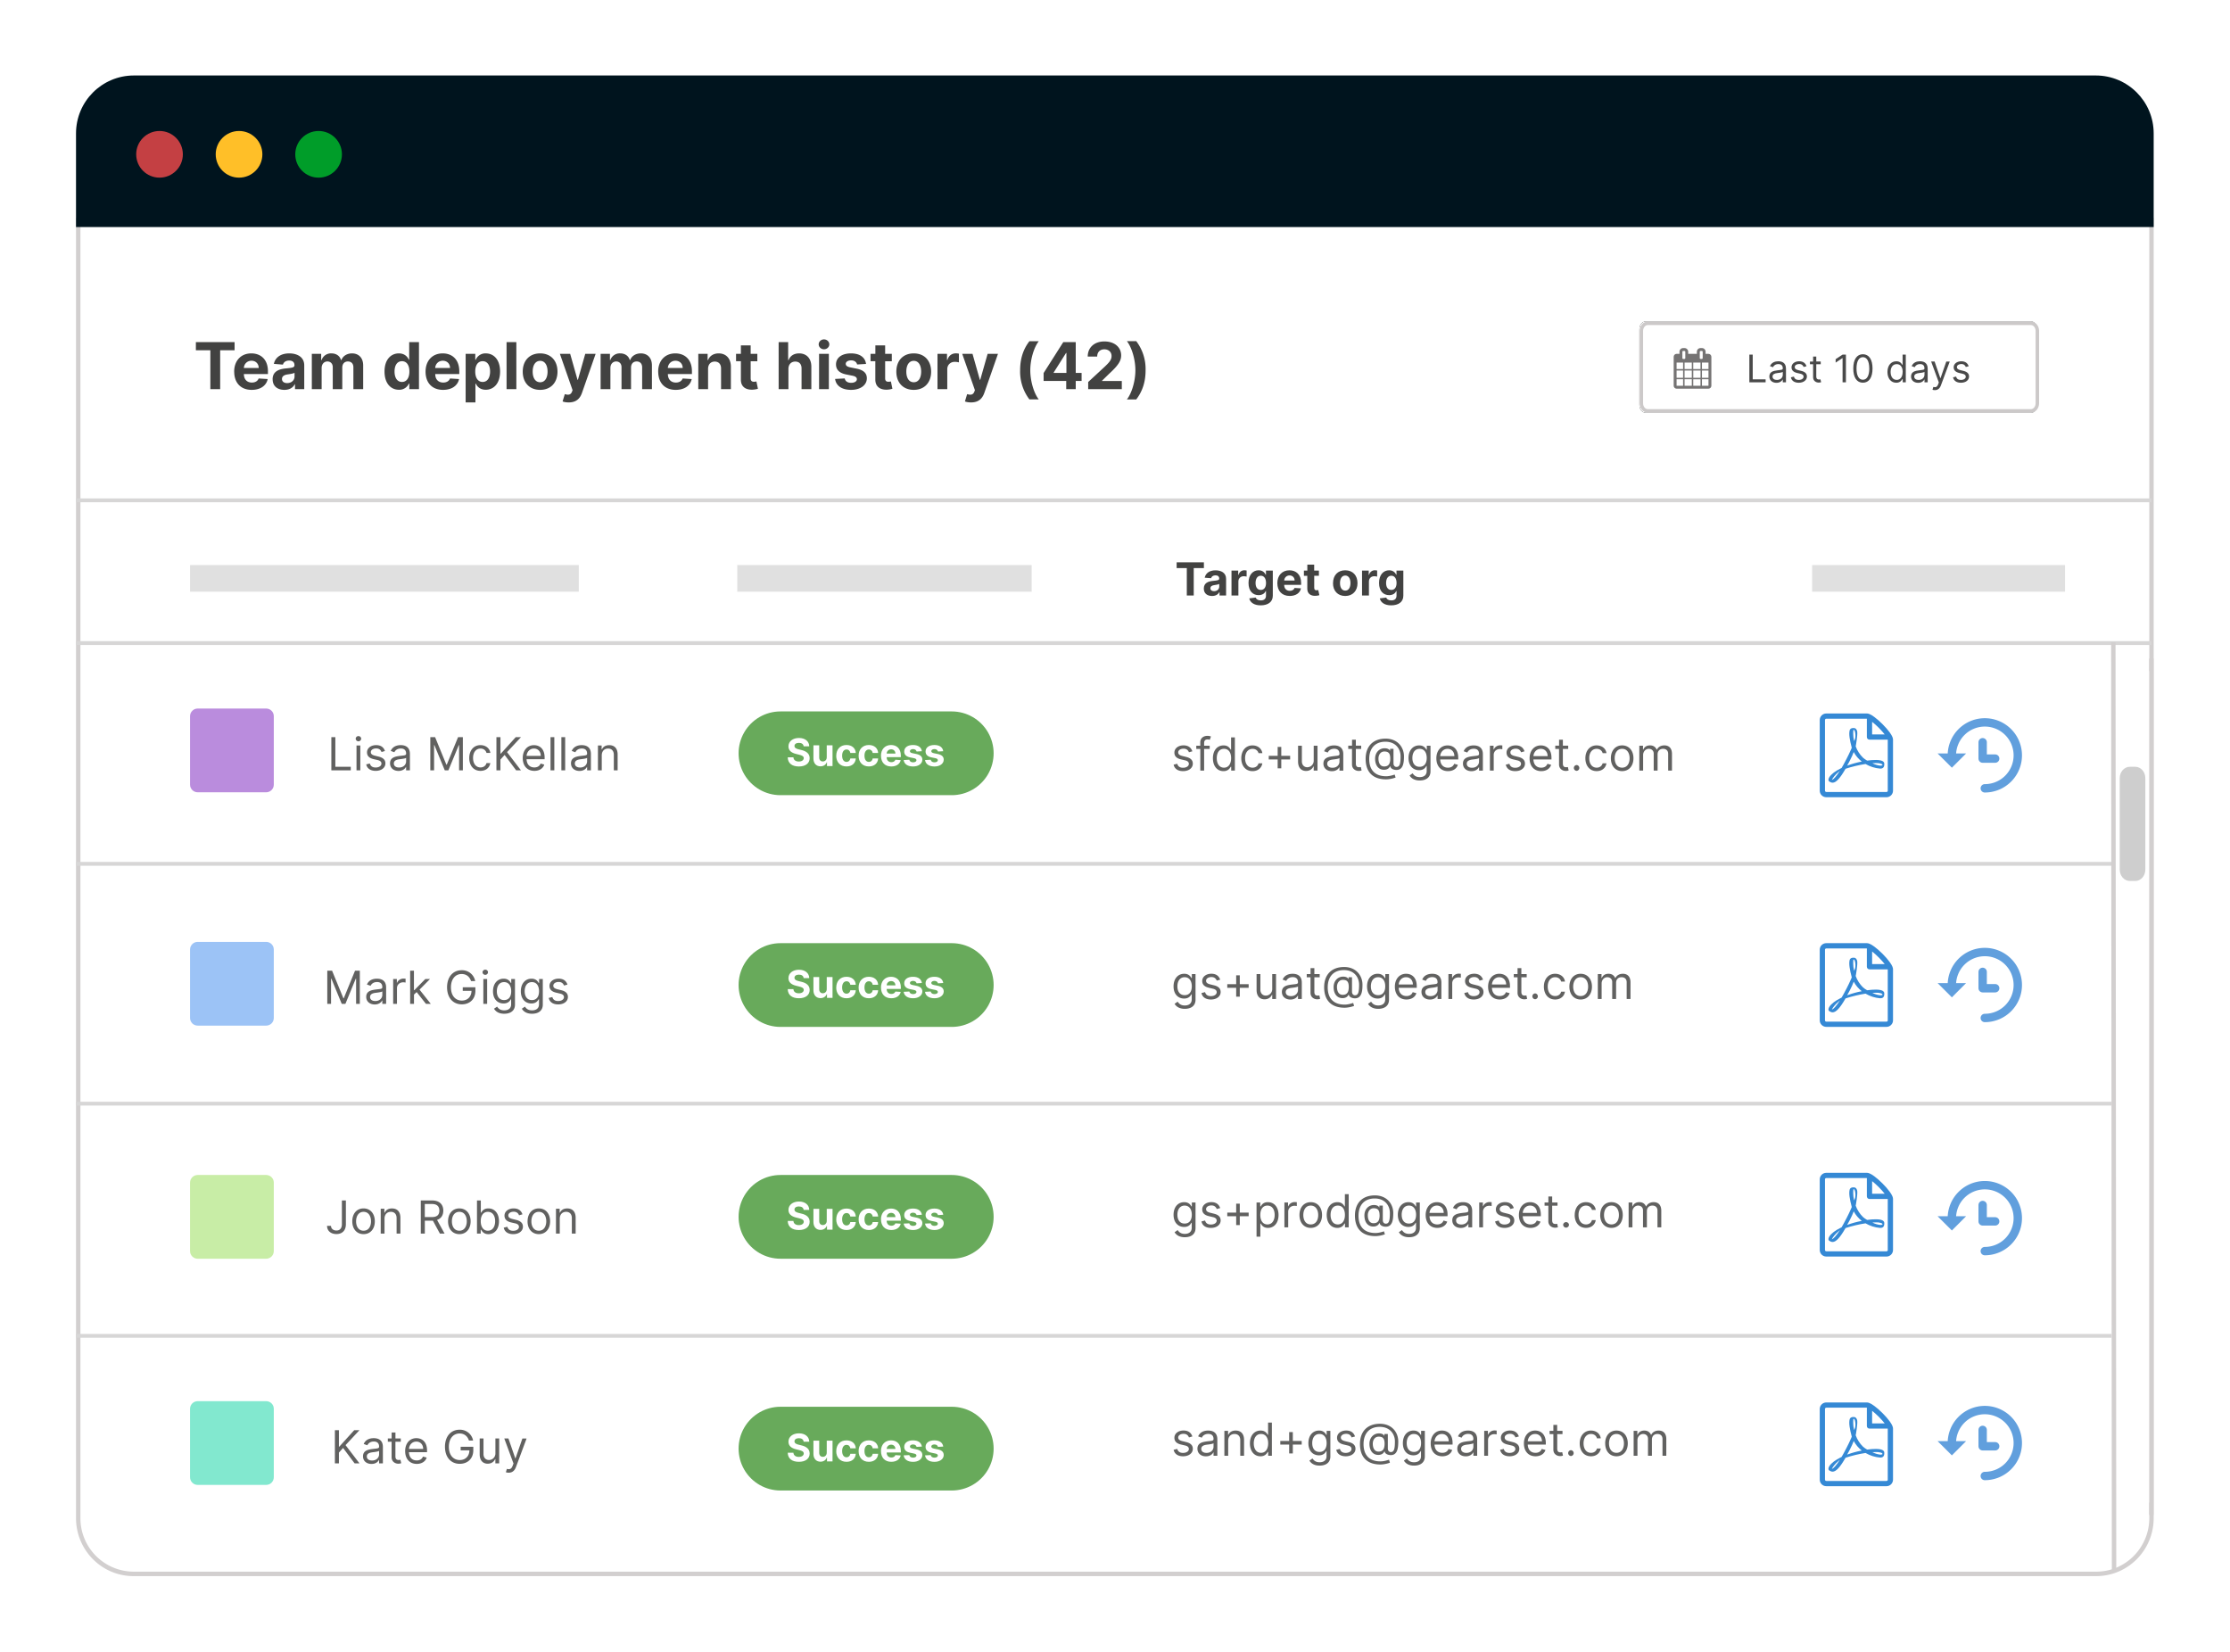 <svg xmlns="http://www.w3.org/2000/svg" xmlns:xlink="http://www.w3.org/1999/xlink" xml:space="preserve" enable-background="new 0 0 585.851 434.056" viewBox="0 0 585.85 434.06">
	<filter id="a" width="140%" height="130%" x="-15%" y="-15%" filterUnits="objectBoundingBox">
		<feGaussianBlur in="SourceAlpha" result="blur" stdDeviation="6"/>
		<feOffset dx="8" dy="8" in="blur" result="offsetBlurredAlpha"/>
		<feMerge>
			<feMergeNode in="offsetBlurredAlpha"/>
			<feMergeNode in="SourceGraphic"/>
		</feMerge>
	</filter>
	<path fill="#fff" d="M35.06 413.05c-7.77 0-14.09-6.4-14.09-14.25V58.2H564.8v340.6c0 7.85-6.32 14.25-14.08 14.25z" filter="url(#a)" opacity=".1"/>
	<path fill="#fff" d="M19.97 57.2H565.8v341.6c0 8.42-6.75 15.25-15.08 15.25H35.06a15.17 15.17 0 0 1-15.09-15.25z"/>
	<path fill="#d2cfcf" d="M564.65 58.36V398.8c0 7.77-6.25 14.09-13.93 14.09H35.06a14.03 14.03 0 0 1-13.93-14.1V58.37h543.52m1.15-1.16H19.97v341.6c0 8.42 6.76 15.25 15.09 15.25h515.66c8.33 0 15.08-6.83 15.08-15.25V57.2z"/>
	<path fill="#00141e" d="M565.8 35.05v24.6H19.97v-24.6c0-8.4 6.8-15.22 15.21-15.22h515.41c8.4 0 15.21 6.82 15.21 15.22"/>
	<circle cx="41.91" cy="40.54" r="6.13" fill="#c44043"/>
	<circle cx="62.8" cy="40.54" r="6.13" fill="#ffbf28"/>
	<circle cx="83.7" cy="40.54" r="6.13" fill="#009d29"/>
	<path fill="none" stroke="#d7d6d6" stroke-miterlimit="10" stroke-width="1.005" d="M19.97 226.94H565.2m-545.23-58H565.2m-545.23-37.5H565.2"/>
	<defs>
		<path id="b" d="M51.93 186.14h18a2 2 0 0 1 2 2v18a2 2 0 0 1-2 2h-18a2 2 0 0 1-2-2v-18c0-1.1.9-2 2-2"/>
	</defs>
	<clipPath id="c">
		<use xlink:href="#b" overflow="visible"/>
	</clipPath>
	<path fill="#9955cd" d="M48.93 185.14h24v24h-24z" clip-path="url(#c)" opacity=".674"/>
	<path fill="#616160" d="M87.04 193.66h1.06v7.78h4.05v.93h-5.1v-8.71zm6.41.4c0-.37.32-.68.72-.68s.71.31.71.68c0 .38-.32.69-.71.69s-.72-.31-.72-.69m.2 1.78h1.01v6.53h-1v-6.53zm6.58 1.72c-.17-.46-.54-.94-1.41-.94-.8 0-1.4.4-1.4.97 0 .5.35.76 1.12.95l.98.24c1.16.29 1.73.86 1.73 1.77 0 1.13-1.03 1.96-2.55 1.96-1.34 0-2.25-.59-2.49-1.7l.95-.24c.18.7.7 1.06 1.52 1.06.94 0 1.53-.46 1.53-1.03 0-.45-.3-.76-.97-.92l-1.09-.25c-1.2-.28-1.73-.89-1.73-1.79 0-1.1 1.02-1.89 2.4-1.89 1.3 0 2 .62 2.31 1.55zm2.24 2.96c0-1.5 1.32-1.77 2.53-1.93 1.2-.15 1.69-.1 1.69-.6v-.03c0-.83-.46-1.32-1.38-1.32-.96 0-1.48.5-1.7.98l-.96-.34c.51-1.19 1.64-1.53 2.63-1.53.83 0 2.41.24 2.41 2.32v4.3h-1v-.88h-.05c-.2.42-.8 1.04-1.94 1.04-1.25 0-2.23-.73-2.23-2.01m4.22-.51v-.92c-.17.2-1.31.32-1.74.37-.78.1-1.48.34-1.48 1.11 0 .7.58 1.06 1.38 1.06 1.2 0 1.84-.8 1.84-1.62m7.62-6.35 2.96 7.23h.1l2.97-7.23h1.26v8.71h-.99v-6.62h-.08l-2.73 6.62h-.95l-2.73-6.62h-.08v6.62h-.99v-8.71zm8.97 5.48c0-2 1.17-3.39 2.94-3.39 1.38 0 2.42.82 2.6 2.04h-1.01c-.16-.6-.68-1.14-1.57-1.14-1.17 0-1.96.97-1.96 2.46 0 1.51.77 2.5 1.96 2.5.78 0 1.38-.43 1.57-1.14h1c-.17 1.16-1.12 2.04-2.57 2.04-1.84 0-2.96-1.41-2.96-3.37m7.14-5.48h1.06v4.32h.1l3.91-4.32h1.38l-3.66 3.93 3.66 4.78h-1.27l-3.03-4.05-1.1 1.23v2.82h-1.05zm6.91 5.5c0-2.01 1.18-3.4 2.95-3.4 1.36 0 2.8.82 2.8 3.26v.43h-4.74c.05 1.4.86 2.16 2.04 2.16.79 0 1.38-.34 1.64-1.02l.97.27c-.31.99-1.28 1.65-2.6 1.65-1.9 0-3.06-1.34-3.06-3.35m4.74-.58c0-1.11-.7-1.93-1.8-1.93-1.14 0-1.86.91-1.93 1.93zm3.56 3.79h-1v-8.71h1zm2.85 0h-1v-8.71h1zm1.53-1.85c0-1.5 1.33-1.77 2.54-1.93 1.2-.15 1.69-.1 1.69-.6v-.03c0-.83-.46-1.32-1.38-1.32-.96 0-1.48.5-1.7.98l-.96-.34c.51-1.19 1.64-1.53 2.62-1.53.84 0 2.42.24 2.42 2.32v4.3h-1v-.88h-.05c-.2.42-.8 1.04-1.95 1.04-1.24 0-2.23-.73-2.23-2.01m4.23-.51v-.92c-.17.2-1.31.32-1.74.37-.78.1-1.48.34-1.48 1.11 0 .7.58 1.06 1.38 1.06 1.19 0 1.84-.8 1.84-1.62m3.86 2.36h-1.01v-6.53h.97v1.02h.08c.3-.67.92-1.1 1.91-1.1 1.32 0 2.21.79 2.21 2.46v4.15h-1v-4.08c0-1.03-.57-1.64-1.5-1.64-.96 0-1.67.65-1.67 1.8v3.92zm154.25-4.75c-.18-.45-.54-.94-1.42-.94-.8 0-1.4.41-1.4.97 0 .5.36.77 1.13.96l.97.24c1.17.28 1.74.86 1.74 1.77 0 1.13-1.04 1.96-2.56 1.96-1.33 0-2.25-.6-2.48-1.7l.95-.24c.18.7.7 1.05 1.52 1.05.93 0 1.53-.46 1.53-1.02 0-.45-.31-.77-.97-.92l-1.1-.26c-1.2-.28-1.73-.88-1.73-1.78 0-1.11 1.02-1.9 2.4-1.9 1.3 0 2 .63 2.32 1.56zm5.45-.87h-1.46v5.69h-1v-5.69h-1.06v-.85h1.05v-.9c0-1.13.9-1.69 1.84-1.69.5 0 .8.1.96.17l-.3.87c-.1-.03-.27-.1-.56-.1-.66 0-.93.34-.93.99v.66h1.46zm.85 2.44c0-2.06 1.14-3.37 2.8-3.37 1.27 0 1.66.78 1.88 1.12h.09v-3.22h1v8.72h-.97v-1h-.12c-.22.35-.65 1.14-1.9 1.14-1.64 0-2.78-1.31-2.78-3.4zm4.78-.02c0-1.46-.64-2.45-1.87-2.45-1.28 0-1.9 1.07-1.9 2.45 0 1.4.64 2.5 1.9 2.5 1.2 0 1.87-1.02 1.87-2.5m2.67.03c0-1.99 1.17-3.38 2.94-3.38 1.38 0 2.42.81 2.6 2.04h-1.01c-.16-.6-.68-1.14-1.57-1.14-1.17 0-1.96.97-1.96 2.45 0 1.52.77 2.5 1.96 2.5.78 0 1.38-.42 1.57-1.14h1c-.17 1.16-1.12 2.05-2.57 2.05-1.84 0-2.96-1.42-2.96-3.38m9.56.31h-2.34v-.95h2.34v-2.34h.95v2.34h2.33v.95h-2.33v2.33h-.95zm9.47-3.61h1v6.54h-1v-1.1h-.07c-.3.66-.95 1.19-1.94 1.19-1.22 0-2.1-.8-2.1-2.47v-4.16h1v4.1c0 .95.6 1.56 1.43 1.56a1.7 1.7 0 0 0 1.68-1.78v-3.87zm2.55 4.68c0-1.5 1.32-1.76 2.53-1.92 1.2-.15 1.69-.11 1.69-.6v-.03c0-.84-.46-1.33-1.38-1.33-.96 0-1.48.51-1.7.99l-.96-.34c.51-1.2 1.64-1.53 2.63-1.53.83 0 2.41.23 2.41 2.31v4.31h-1v-.89h-.05c-.2.43-.8 1.04-1.94 1.04-1.25 0-2.23-.73-2.23-2zm4.22-.5v-.93c-.17.2-1.31.33-1.74.38-.78.1-1.48.34-1.48 1.1 0 .7.58 1.06 1.38 1.06 1.2 0 1.84-.8 1.84-1.62zm5.7-3.33h-1.4v3.82c0 .85.42.98.86.98.23 0 .36-.03.45-.05l.2.9a2.1 2.1 0 0 1-.75.13c-.85 0-1.77-.55-1.77-1.69v-4.09h-.99v-.85h1v-1.57h1v1.57h1.4zm1.17 2.61c0-3.32 1.96-5.32 5.25-5.32 3.18 0 4.82 2.3 4.82 4.64 0 1.65-.17 3.59-1.98 3.59-.6 0-1.52-.26-1.62-.99h-.05c-.2.5-.71.97-1.68.94-1.49-.05-2.25-1.3-2.25-2.91 0-1.54.97-2.6 2.25-2.73.85-.08 1.51.24 1.63.62h.05v-.48h.9v3.85c0 .47.28.9.79.9.87 0 1.07-.87 1.07-2.81 0-1.9-1.28-3.81-3.98-3.81-2.68 0-4.26 1.7-4.26 4.54 0 2.9 1.55 4.53 4.46 4.53.94 0 1.92-.34 2.23-.44l.24.78c-.53.22-1.64.48-2.5.48-3.48 0-5.37-1.94-5.37-5.38m6.47-.1c0-1.44-.54-1.84-1.56-1.84-.97 0-1.54.85-1.54 1.84 0 1.09.4 2.09 1.5 2.09 1.14 0 1.6-.68 1.6-2.1zm5.07 4.46.8-.57c.27.37.69 1 1.87 1 1.06 0 1.83-.5 1.83-1.6v-1.32h-.09c-.22.36-.63 1.1-1.9 1.1-1.59 0-2.78-1.15-2.78-3.2 0-2 1.14-3.31 2.8-3.31 1.27 0 1.68.78 1.9 1.12h.1v-1.04h.97v6.73c0 1.68-1.26 2.4-2.83 2.4-1.46 0-2.26-.63-2.67-1.31m4.51-4.6c0-1.41-.64-2.4-1.87-2.4-1.28 0-1.9 1.07-1.9 2.4 0 1.36.64 2.32 1.9 2.32 1.2 0 1.87-.87 1.87-2.32m2.53.1c0-2 1.17-3.4 2.95-3.4 1.36 0 2.8.83 2.8 3.27v.42h-4.74c.05 1.4.86 2.16 2.04 2.16.79 0 1.38-.34 1.63-1.02l.97.27c-.3 1-1.27 1.66-2.6 1.66-1.9 0-3.05-1.35-3.05-3.36m4.73-.58c0-1.1-.7-1.92-1.78-1.92-1.15 0-1.87.9-1.94 1.92zm2.26 1.94c0-1.5 1.32-1.76 2.54-1.92 1.19-.15 1.68-.11 1.68-.6v-.03c0-.84-.45-1.33-1.38-1.33-.96 0-1.48.51-1.7.99l-.95-.34c.5-1.2 1.63-1.53 2.62-1.53.83 0 2.42.23 2.42 2.31v4.31h-1v-.89h-.06c-.2.43-.8 1.04-1.94 1.04-1.24 0-2.23-.73-2.23-2zm4.22-.5v-.93c-.17.2-1.3.33-1.74.38-.78.1-1.48.34-1.48 1.1 0 .7.58 1.06 1.38 1.06 1.2 0 1.84-.8 1.84-1.62zm2.85-4.18h.97v.99h.07c.24-.65.92-1.1 1.7-1.1l.53.03v1.02a3 3 0 0 0-.61-.07c-.96 0-1.65.65-1.65 1.53v4.14h-1v-6.54zm8.19 1.72c-.17-.45-.53-.94-1.4-.94-.8 0-1.4.41-1.4.97 0 .5.35.77 1.12.96l.97.24c1.17.28 1.74.86 1.74 1.77 0 1.13-1.04 1.96-2.56 1.96-1.33 0-2.25-.6-2.48-1.7l.95-.24c.18.7.7 1.05 1.52 1.05.93 0 1.53-.46 1.53-1.02 0-.45-.31-.77-.97-.92l-1.1-.26c-1.2-.28-1.73-.88-1.73-1.78 0-1.11 1.02-1.9 2.4-1.9 1.3 0 2 .63 2.32 1.56l-.9.25zm2.24 1.6c0-2 1.18-3.4 2.95-3.4 1.36 0 2.8.83 2.8 3.27v.42h-4.74c.05 1.4.86 2.16 2.04 2.16.79 0 1.38-.34 1.64-1.02l.97.27c-.31 1-1.28 1.66-2.6 1.66-1.9 0-3.06-1.35-3.06-3.36m4.74-.58c0-1.1-.7-1.92-1.79-1.92-1.15 0-1.87.9-1.94 1.92zm5.4-1.89h-1.4v3.82c0 .85.43.98.87.98.23 0 .36-.03.45-.05l.2.9a2.1 2.1 0 0 1-.75.13c-.85 0-1.77-.55-1.77-1.69v-4.09h-.99v-.85h1v-1.57h1v1.57h1.4v.85zm1.49 4.99c0-.42.34-.76.76-.76a.77.77 0 0 1 0 1.53.77.77 0 0 1-.76-.77m3.03-2.54c0-1.99 1.18-3.38 2.95-3.38 1.38 0 2.42.81 2.59 2.04h-1c-.16-.6-.69-1.14-1.58-1.14-1.17 0-1.95.97-1.95 2.45 0 1.52.76 2.5 1.95 2.5.79 0 1.38-.42 1.57-1.14h1c-.16 1.16-1.12 2.05-2.57 2.05-1.83 0-2.96-1.42-2.96-3.38m6.7 0c0-2.04 1.2-3.38 2.96-3.38 1.77 0 2.97 1.34 2.97 3.38 0 2.03-1.2 3.38-2.97 3.38s-2.96-1.35-2.96-3.38m4.92 0c0-1.3-.61-2.48-1.96-2.48-1.34 0-1.96 1.17-1.96 2.48s.62 2.47 1.96 2.47c1.35 0 1.96-1.15 1.96-2.47m2.55-3.3h.97v1.02h.08c.27-.7.9-1.1 1.76-1.1s1.43.4 1.75 1.1h.07c.33-.67 1.02-1.1 1.96-1.1 1.16 0 1.99.7 1.99 2.24v4.38h-1v-4.38c0-.96-.62-1.34-1.34-1.34-.91 0-1.44.62-1.44 1.46v4.26h-1.02v-4.48c0-.74-.54-1.24-1.3-1.24-.78 0-1.48.68-1.48 1.63v4.09h-1z"/>
	<path fill="#424241" d="M309.12 147.72h7.16v1.52h-2.67v7.2h-1.82v-7.2h-2.67zm7.14 6.89c0-1.46 1.16-1.9 2.46-2.01 1.13-.11 1.58-.17 1.58-.59V152c0-.54-.35-.85-.97-.85-.65 0-1.04.32-1.16.75l-1.68-.13c.25-1.2 1.28-1.94 2.85-1.94 1.45 0 2.77.65 2.77 2.21v4.41h-1.72v-.9h-.05c-.32.6-.94 1.02-1.91 1.02-1.25 0-2.17-.65-2.17-1.95zm4.05-.5v-.7c-.22.14-.86.24-1.26.3-.64.08-1.06.33-1.06.84 0 .5.4.76.96.76.8 0 1.36-.52 1.36-1.2m3.22-4.21h1.76v1.14h.07c.23-.8.83-1.23 1.57-1.23.18 0 .4.02.57.06v1.61c-.17-.05-.52-.1-.77-.1-.8 0-1.39.56-1.39 1.36v3.7h-1.81zm4.67 7.3 1.68-.22c.14.4.55.75 1.35.75.79 0 1.36-.35 1.36-1.25v-1.2h-.07c-.24.54-.83 1.07-1.87 1.07-1.47 0-2.65-1.02-2.65-3.2 0-2.22 1.21-3.33 2.65-3.33 1.1 0 1.62.65 1.87 1.18h.06v-1.1h1.8v6.6c0 1.68-1.32 2.53-3.2 2.53-1.76 0-2.76-.8-2.98-1.82zm4.4-4.05c0-1.15-.5-1.9-1.37-1.9-.9 0-1.38.79-1.38 1.9 0 1.13.49 1.83 1.38 1.83.87 0 1.37-.68 1.37-1.83m2.97.05c0-2.02 1.25-3.38 3.18-3.38 1.73 0 3.07 1.1 3.07 3.32v.5h-4.45c0 .97.57 1.57 1.48 1.57.6 0 1.07-.26 1.25-.75l1.68.1c-.25 1.22-1.34 2-2.96 2-2.01 0-3.25-1.29-3.25-3.36m4.54-.69c0-.78-.55-1.34-1.33-1.34-.8 0-1.37.6-1.41 1.34zm6.38-1.25h-1.23v3.17c0 .5.25.64.61.64.17 0 .36-.04.45-.06l.29 1.35c-.19.06-.52.15-.99.17-1.31.05-2.18-.58-2.18-1.86v-3.4h-.89v-1.37h.9v-1.57h1.8v1.57h1.24zm3.71 1.94c0-2.03 1.23-3.38 3.2-3.38 2 0 3.23 1.35 3.23 3.38 0 2-1.24 3.37-3.22 3.37s-3.22-1.36-3.22-3.37zm4.58-.02c0-1.14-.46-1.98-1.36-1.98-.92 0-1.39.84-1.39 1.98s.47 1.98 1.39 1.98c.9 0 1.36-.84 1.36-1.98m3.04-3.28h1.76v1.14h.06c.24-.8.84-1.23 1.58-1.23.18 0 .4.02.57.06v1.61c-.18-.05-.52-.1-.77-.1-.8 0-1.39.56-1.39 1.36v3.7h-1.81zm4.67 7.3 1.68-.22c.14.4.55.75 1.35.75.79 0 1.36-.35 1.36-1.25v-1.2h-.07c-.24.54-.83 1.07-1.87 1.07-1.47 0-2.65-1.02-2.65-3.2 0-2.22 1.21-3.33 2.65-3.33 1.09 0 1.62.65 1.87 1.18h.06v-1.1h1.8v6.6c0 1.68-1.32 2.53-3.2 2.53-1.76 0-2.76-.8-2.98-1.82zm4.4-4.05c0-1.15-.5-1.9-1.37-1.9-.9 0-1.38.79-1.38 1.9 0 1.13.49 1.83 1.38 1.83.87 0 1.37-.68 1.37-1.83"/>
	<defs>
		<path id="d" d="M476.07 148.44h66.44v7h-66.44zm-282.38 0h77.34v7h-77.34zm-143.76 0h102.13v7H49.93z"/>
	</defs>
	<clipPath id="e">
		<use xlink:href="#d" overflow="visible"/>
	</clipPath>
	<path fill="#e0e0e0" d="M40.91 147.44h510.57v9H40.91z" clip-path="url(#e)"/>
	<defs>
		<path id="f" d="M432.37 84.44h101.2c.92 0 1.67.9 1.67 2v20c0 1.1-.75 2-1.67 2h-101.2c-.92 0-1.67-.9-1.67-2v-20c0-1.1.75-2 1.67-2"/>
	</defs>
	<clipPath id="g">
		<use xlink:href="#f" overflow="visible"/>
	</clipPath>
	<path d="M429.86 83.44h106.21v26H429.86z" clip-path="url(#g)"/>
	<defs>
		<path id="h" d="M432.37 84.44h101.2c.92 0 1.67.9 1.67 2v20c0 1.1-.75 2-1.67 2h-101.2c-.92 0-1.67-.9-1.67-2v-20c0-1.1.75-2 1.67-2"/>
	</defs>
	<clipPath id="i">
		<use xlink:href="#h" overflow="visible"/>
	</clipPath>
	<path fill="#fff" d="M429.86 83.44h106.21v26H429.86z" clip-path="url(#i)"/>
	<path fill="none" stroke="#ccc9c9" stroke-miterlimit="10" stroke-width=".916" d="M432.88 84.94h100.68c.93 0 1.68.9 1.68 2v19c0 1.1-.75 2-1.68 2H432.88c-.93 0-1.68-.9-1.68-2v-19c0-1.1.75-2 1.68-2z"/>
	<defs>
		<path id="j" d="M449.6 93.73v7.62c0 .42-.34.75-.76.76h-8.38a.77.77 0 0 1-.76-.77v-7.61c0-.42.34-.77.76-.77h.76v-.57c0-.52.43-.95.96-.95h.38c.52 0 .95.43.95.95v.57h2.28v-.57c0-.52.43-.95.96-.95h.38c.52 0 .95.43.95.95v.57h.76c.42 0 .76.35.76.77m-2.28.38v-1.72a.2.2 0 0 0-.2-.19h-.37a.2.2 0 0 0-.2.2v1.7c0 .1.1.2.2.2h.38c.1 0 .19-.1.19-.2zm-.2 2.85h1.72v-1.71h-1.71v1.71zm-2.28 0h1.9v-1.71h-1.9zm2.29 2.29h1.71v-1.9h-1.71zm-4.38-5.14v-1.72a.2.2 0 0 0-.2-.19h-.38a.2.2 0 0 0-.19.2v1.7c0 .1.1.2.2.2h.37c.1 0 .2-.1.2-.2zm2.1 5.14h1.9v-1.9h-1.9zm2.28 2.1h1.71v-1.72h-1.71v1.71zm-4.57-4.39h1.9v-1.71h-1.9zm2.28 4.38h1.9v-1.7h-1.9zm-4.38-4.38h1.71v-1.71h-1.71zm2.1 2.29h1.9v-1.9h-1.9zm-2.1 0h1.71v-1.9h-1.71zm2.1 2.1h1.9v-1.72h-1.9v1.71zm-2.1 0h1.71v-1.72h-1.71v1.71z"/>
	</defs>
	<clipPath id="k">
		<use xlink:href="#j" overflow="visible"/>
	</clipPath>
	<path fill="#757373" d="M438.7 90.44h11.91v12.67H438.7z" clip-path="url(#k)"/>
	<path fill="#494949" d="M459.58 93.16h.88v6.5h3.39v.78h-4.27zm5.25 5.73c0-1.25 1.11-1.48 2.12-1.6 1-.14 1.41-.1 1.41-.5v-.03c0-.7-.38-1.11-1.15-1.11-.8 0-1.24.42-1.42.82l-.8-.28c.43-1 1.37-1.28 2.2-1.28.69 0 2.01.2 2.01 1.93v3.6h-.84v-.74h-.04c-.17.36-.67.87-1.62.87-1.04 0-1.87-.61-1.87-1.68m3.53-.43v-.77c-.14.18-1.1.28-1.45.32-.65.08-1.24.28-1.24.92 0 .58.49.88 1.16.88 1 0 1.53-.66 1.53-1.35m5.48-2.04c-.14-.38-.44-.79-1.18-.79-.67 0-1.16.34-1.16.81 0 .42.29.64.94.8l.8.2c.98.24 1.46.72 1.46 1.48 0 .94-.87 1.63-2.14 1.63-1.11 0-1.88-.5-2.07-1.42l.8-.2c.14.59.57.88 1.26.88.78 0 1.28-.38 1.28-.85 0-.38-.26-.64-.81-.77l-.91-.21c-1-.24-1.45-.74-1.45-1.5 0-.92.85-1.57 2-1.57 1.08 0 1.67.52 1.94 1.3l-.76.2zm4.49-.73h-1.17v3.19c0 .7.36.82.73.82.18 0 .3-.03.37-.04l.17.75c-.11.04-.31.1-.62.1-.72 0-1.48-.45-1.48-1.4v-3.42h-.83v-.71h.83v-1.31h.83v1.3h1.17zm6.62 4.75h-.88v-6.36h-.04l-1.78 1.18v-.9l1.82-1.2h.88zm1.93-3.64c0-2.36.94-3.74 2.53-3.74s2.53 1.38 2.53 3.74c0 2.38-.92 3.74-2.53 3.74-1.6 0-2.53-1.36-2.53-3.74m4.2 0c0-1.9-.62-2.97-1.67-2.97s-1.68 1.08-1.68 2.97c0 1.9.62 2.96 1.68 2.96s1.68-1.07 1.68-2.96zm4.78.92c0-1.72.95-2.81 2.33-2.81 1.06 0 1.4.65 1.58.94h.07v-2.7h.84v7.29h-.81v-.84h-.1c-.19.3-.54.95-1.6.95-1.36 0-2.31-1.1-2.31-2.83m4-.01c0-1.22-.55-2.05-1.57-2.05-1.07 0-1.6.9-1.6 2.05 0 1.17.54 2.09 1.6 2.09 1 0 1.56-.85 1.56-2.1zm2.2 1.18c0-1.25 1.1-1.48 2.12-1.6 1-.14 1.4-.1 1.4-.5v-.03c0-.7-.37-1.11-1.14-1.11-.8 0-1.24.42-1.42.82l-.8-.28c.43-1 1.36-1.28 2.19-1.28.7 0 2.02.2 2.02 1.93v3.6h-.84v-.74h-.04c-.17.36-.67.87-1.62.87-1.04 0-1.87-.61-1.87-1.68m3.53-.43v-.77c-.14.18-1.1.28-1.45.32-.66.08-1.24.28-1.24.92 0 .58.49.88 1.15.88 1 0 1.54-.66 1.54-1.35m2.11 3.93.21-.74c.61.15.99.08 1.3-.76l.15-.42-2.02-5.5h.91l1.5 4.36h.06l1.51-4.35h.91l-2.32 6.26c-.31.85-.85 1.25-1.6 1.25-.29 0-.53-.06-.61-.1m8.75-5.97c-.15-.38-.45-.79-1.18-.79-.67 0-1.17.34-1.17.81 0 .42.3.64.94.8l.81.2c.98.24 1.45.72 1.45 1.48 0 .94-.86 1.63-2.13 1.63-1.12 0-1.88-.5-2.08-1.42l.8-.2c.15.59.58.88 1.27.88.78 0 1.28-.38 1.28-.85 0-.38-.26-.64-.82-.77l-.9-.21c-1-.24-1.46-.74-1.46-1.5 0-.92.86-1.57 2-1.57 1.09 0 1.68.52 1.94 1.3l-.75.2z"/>
	<path fill="none" stroke="#d7d6d6" stroke-miterlimit="10" stroke-width=".996" d="M19.97 289.94h536.42"/>
	<defs>
		<path id="l" d="M51.93 247.44h18a2 2 0 0 1 2 2v18a2 2 0 0 1-2 2h-18a2 2 0 0 1-2-2v-18c0-1.1.9-2 2-2"/>
	</defs>
	<clipPath id="m">
		<use xlink:href="#l" overflow="visible"/>
	</clipPath>
	<path fill="#6da7f1" d="M48.93 246.44h24v24h-24z" clip-path="url(#m)" opacity=".674"/>
	<path fill="#616160" d="m87.24 255.01 2.97 7.24h.1l2.96-7.24h1.26v8.72h-.98v-6.62h-.09l-2.72 6.62h-.96l-2.72-6.62h-.09v6.62h-.99v-8.72zm8.97 6.86c0-1.5 1.33-1.76 2.54-1.92 1.2-.15 1.69-.11 1.69-.6v-.03c0-.84-.46-1.33-1.38-1.33-.96 0-1.49.51-1.7.99l-.96-.34c.51-1.2 1.63-1.53 2.62-1.53.84 0 2.42.23 2.42 2.31v4.31h-1v-.89h-.06c-.2.43-.8 1.04-1.94 1.04-1.24 0-2.23-.73-2.23-2zm4.23-.5v-.93c-.17.2-1.32.33-1.74.38-.79.1-1.48.34-1.48 1.1 0 .7.58 1.06 1.38 1.06 1.19 0 1.84-.8 1.84-1.62zm2.84-4.17h.98v.98h.06c.24-.65.92-1.1 1.7-1.1l.53.03v1.02a3 3 0 0 0-.6-.07c-.96 0-1.66.65-1.66 1.53v4.14h-1v-6.54zm4.47-2.19h1v5.1h.12l2.87-2.92h1.24l-2.76 2.8 2.96 3.74h-1.27l-2.45-3.1-.7.65v2.45h-1.01zm13.51.87c-1.55 0-2.79 1.23-2.79 3.5s1.24 3.48 2.86 3.48c1.48 0 2.51-.99 2.54-2.55h-2.3v-.94h3.32v.94c0 2.16-1.48 3.54-3.56 3.54-2.31 0-3.88-1.72-3.88-4.48s1.58-4.48 3.81-4.48a3.5 3.5 0 0 1 3.58 2.85h-1.09c-.37-1.15-1.23-1.86-2.49-1.86m5.51-.46c0-.37.33-.68.72-.68s.71.3.71.68c0 .37-.32.68-.71.68s-.72-.3-.72-.68m.2 1.77h1.01v6.54h-1v-6.54zm2.82 7.81.8-.55c.27.36.68.98 1.87.98 1.06 0 1.82-.5 1.82-1.58v-1.33h-.08c-.22.36-.63 1.1-1.9 1.1-1.6 0-2.78-1.15-2.78-3.2 0-2 1.14-3.31 2.79-3.31 1.28 0 1.69.78 1.9 1.12h.1v-1.04h.98v6.73c0 1.68-1.26 2.4-2.83 2.4-1.46 0-2.26-.63-2.67-1.31zm4.51-4.59c0-1.41-.65-2.4-1.87-2.4-1.28 0-1.9 1.07-1.9 2.4 0 1.36.64 2.32 1.9 2.32 1.2 0 1.87-.87 1.87-2.32m2.8 4.59.8-.55c.27.36.69.98 1.87.98 1.06 0 1.83-.5 1.83-1.58v-1.33h-.09c-.22.36-.63 1.1-1.9 1.1-1.59 0-2.78-1.15-2.78-3.2 0-2 1.14-3.31 2.8-3.31 1.27 0 1.68.78 1.9 1.12h.1v-1.04h.97v6.73c0 1.68-1.26 2.4-2.83 2.4-1.46 0-2.26-.63-2.67-1.31zm4.51-4.59c0-1.41-.64-2.4-1.87-2.4-1.28 0-1.9 1.07-1.9 2.4 0 1.36.64 2.32 1.9 2.32 1.21 0 1.87-.87 1.87-2.32m6.57-1.5c-.18-.45-.54-.94-1.42-.94-.8 0-1.4.41-1.4.98 0 .5.36.76 1.13.95l.97.24c1.17.28 1.74.86 1.74 1.77 0 1.13-1.04 1.96-2.56 1.96-1.33 0-2.25-.6-2.48-1.7l.95-.24c.18.7.7 1.05 1.52 1.05.93 0 1.53-.46 1.53-1.02 0-.45-.31-.77-.97-.92l-1.1-.26c-1.2-.28-1.73-.88-1.73-1.78 0-1.11 1.02-1.9 2.4-1.9 1.3 0 2 .63 2.32 1.56zm160.4 4.81.8-.57c.27.37.69 1 1.88 1 1.05 0 1.82-.5 1.82-1.6v-1.32h-.09c-.22.36-.63 1.1-1.9 1.1-1.59 0-2.78-1.15-2.78-3.2 0-2 1.14-3.31 2.8-3.31 1.27 0 1.68.78 1.9 1.12h.1v-1.04h.97v6.73c0 1.68-1.26 2.4-2.82 2.4-1.46 0-2.27-.63-2.68-1.31m4.52-4.6c0-1.41-.65-2.4-1.88-2.4-1.27 0-1.9 1.07-1.9 2.4 0 1.36.64 2.32 1.9 2.32 1.21 0 1.88-.87 1.88-2.32m6.56-1.5c-.18-.45-.54-.94-1.41-.94-.8 0-1.4.41-1.4.97 0 .5.35.77 1.12.96l.97.24c1.17.28 1.74.86 1.74 1.77 0 1.13-1.03 1.96-2.55 1.96-1.34 0-2.26-.6-2.49-1.7l.95-.24c.18.7.7 1.05 1.52 1.05.94 0 1.53-.46 1.53-1.02 0-.45-.3-.77-.97-.92l-1.09-.26c-1.2-.28-1.74-.88-1.74-1.78 0-1.11 1.03-1.9 2.4-1.9 1.3 0 2 .63 2.32 1.56zm5.1 1.89h-2.34v-.95h2.34v-2.34h.95v2.34h2.33v.95h-2.33v2.33h-.95zm9.47-3.61h1v6.54h-1v-1.1h-.07c-.3.66-.95 1.19-1.94 1.19-1.22 0-2.1-.8-2.1-2.47v-4.16h1v4.1c0 .95.6 1.56 1.43 1.56a1.7 1.7 0 0 0 1.68-1.78v-3.87zm2.54 4.68c0-1.5 1.33-1.76 2.54-1.92 1.2-.15 1.69-.11 1.69-.6v-.03c0-.84-.46-1.33-1.38-1.33-.96 0-1.48.51-1.7.99l-.96-.34c.51-1.2 1.64-1.53 2.63-1.53.83 0 2.41.23 2.41 2.31v4.31h-1v-.89h-.05c-.2.43-.8 1.04-1.94 1.04-1.25 0-2.24-.73-2.24-2zm4.23-.5v-.93c-.17.2-1.31.33-1.74.38-.78.1-1.48.34-1.48 1.1 0 .7.58 1.06 1.38 1.06 1.2 0 1.84-.8 1.84-1.62zm5.7-3.33h-1.4v3.82c0 .85.42.98.86.98.23 0 .36-.03.45-.05l.2.9a2.1 2.1 0 0 1-.75.13c-.85 0-1.77-.55-1.77-1.69v-4.09h-.99v-.85h1v-1.57h1v1.57h1.4zm1.17 2.61c0-3.32 1.96-5.32 5.25-5.32 3.18 0 4.82 2.3 4.82 4.64 0 1.65-.17 3.59-1.98 3.59-.6 0-1.52-.26-1.62-.99h-.05c-.2.5-.71.97-1.68.94-1.49-.05-2.25-1.3-2.25-2.91 0-1.54.97-2.6 2.25-2.73.85-.08 1.51.24 1.63.62h.05v-.48h.9v3.85c0 .47.28.9.79.9.87 0 1.07-.87 1.07-2.81 0-1.9-1.28-3.81-3.99-3.81-2.67 0-4.25 1.7-4.25 4.54 0 2.9 1.55 4.53 4.46 4.53.94 0 1.92-.34 2.23-.44l.24.78c-.53.22-1.64.48-2.5.48-3.48 0-5.37-1.94-5.37-5.38m6.47-.1c0-1.44-.54-1.84-1.56-1.84-.97 0-1.54.85-1.54 1.84 0 1.09.4 2.09 1.5 2.09 1.14 0 1.6-.68 1.6-2.1zm5.07 4.46.8-.57c.27.37.69 1 1.87 1 1.06 0 1.83-.5 1.83-1.6v-1.32h-.09c-.22.36-.63 1.1-1.9 1.1-1.59 0-2.78-1.15-2.78-3.2 0-2 1.14-3.31 2.79-3.31 1.28 0 1.69.78 1.9 1.12h.11v-1.04h.97v6.73c0 1.68-1.26 2.4-2.83 2.4-1.46 0-2.26-.63-2.67-1.31m4.51-4.6c0-1.41-.64-2.4-1.87-2.4-1.28 0-1.9 1.07-1.9 2.4 0 1.36.64 2.32 1.9 2.32 1.2 0 1.87-.87 1.87-2.32m2.53.1c0-2 1.17-3.4 2.95-3.4 1.36 0 2.8.83 2.8 3.27v.42h-4.74c.05 1.4.86 2.16 2.04 2.16.79 0 1.38-.34 1.63-1.02l.97.27c-.3 1-1.27 1.66-2.6 1.66-1.9 0-3.05-1.35-3.05-3.36m4.73-.58c0-1.1-.7-1.92-1.78-1.92-1.15 0-1.87.9-1.94 1.92zm2.26 1.94c0-1.5 1.32-1.76 2.54-1.92 1.19-.15 1.68-.11 1.68-.6v-.03c0-.84-.45-1.33-1.38-1.33-.96 0-1.48.51-1.7.99l-.95-.34c.5-1.2 1.63-1.53 2.62-1.53.83 0 2.42.23 2.42 2.31v4.31h-1v-.89h-.06c-.2.43-.8 1.04-1.94 1.04-1.24 0-2.23-.73-2.23-2zm4.22-.5v-.93c-.17.2-1.31.33-1.74.38-.78.1-1.48.34-1.48 1.1 0 .7.58 1.06 1.38 1.06 1.2 0 1.84-.8 1.84-1.62zm2.85-4.18h.97v.99h.07c.24-.65.92-1.1 1.7-1.1l.53.03v1.02a3 3 0 0 0-.61-.07c-.96 0-1.65.65-1.65 1.53v4.14h-1v-6.54zm8.19 1.72c-.17-.45-.53-.94-1.4-.94-.8 0-1.4.41-1.4.97 0 .5.35.77 1.12.96l.97.24c1.17.28 1.74.86 1.74 1.77 0 1.13-1.04 1.96-2.56 1.96-1.33 0-2.25-.6-2.48-1.7l.95-.24c.18.7.7 1.05 1.52 1.05.93 0 1.53-.46 1.53-1.02 0-.45-.31-.77-.97-.92l-1.1-.26c-1.2-.28-1.73-.88-1.73-1.78 0-1.11 1.02-1.9 2.4-1.9 1.3 0 2 .63 2.32 1.56l-.9.25zm2.24 1.6c0-2 1.18-3.4 2.95-3.4 1.36 0 2.8.83 2.8 3.27v.42h-4.74c.05 1.4.86 2.16 2.04 2.16.79 0 1.38-.34 1.64-1.02l.97.27c-.31 1-1.28 1.66-2.6 1.66-1.9 0-3.06-1.35-3.06-3.36m4.74-.58c0-1.1-.7-1.92-1.8-1.92-1.14 0-1.86.9-1.93 1.92zm5.4-1.89h-1.4v3.82c0 .85.43.98.87.98.22 0 .36-.03.45-.05l.2.9a2.1 2.1 0 0 1-.75.13c-.85 0-1.77-.55-1.77-1.69v-4.09h-.99v-.85h.99v-1.57h1v1.57h1.4zm1.49 4.99c0-.42.34-.76.76-.76a.77.77 0 0 1 0 1.53.77.77 0 0 1-.76-.77m3.03-2.54c0-1.99 1.18-3.38 2.95-3.38 1.38 0 2.42.81 2.59 2.04h-1.01c-.15-.6-.68-1.14-1.57-1.14-1.17 0-1.95.97-1.95 2.45 0 1.52.76 2.5 1.95 2.5.79 0 1.38-.42 1.57-1.14h1c-.16 1.16-1.12 2.05-2.57 2.05-1.83 0-2.96-1.42-2.96-3.38m6.7 0c0-2.04 1.2-3.38 2.96-3.38 1.77 0 2.97 1.34 2.97 3.38 0 2.03-1.2 3.38-2.97 3.38s-2.96-1.35-2.96-3.38m4.92 0c0-1.3-.61-2.48-1.96-2.48-1.34 0-1.96 1.17-1.96 2.48s.62 2.47 1.96 2.47c1.35 0 1.96-1.15 1.96-2.47m2.55-3.3h.97v1.02h.08c.27-.7.9-1.1 1.75-1.1.87 0 1.44.4 1.76 1.1h.07c.33-.67 1.02-1.1 1.96-1.1 1.16 0 1.99.7 1.99 2.24v4.38h-1v-4.38c0-.96-.62-1.34-1.34-1.34-.91 0-1.44.62-1.44 1.46v4.26h-1.02v-4.48c0-.74-.54-1.24-1.3-1.24-.78 0-1.48.68-1.48 1.63v4.09h-1z"/>
	<path fill="none" stroke="#d7d6d6" stroke-miterlimit="10" stroke-width=".996" d="M19.97 350.94h536.42"/>
	<defs>
		<path id="n" d="M51.93 308.68h18a2 2 0 0 1 2 2v18a2 2 0 0 1-2 2h-18a2 2 0 0 1-2-2v-18c0-1.1.9-2 2-2"/>
	</defs>
	<clipPath id="o">
		<use xlink:href="#n" overflow="visible"/>
	</clipPath>
	<path fill="#ade47b" d="M48.93 307.68h24v24h-24z" clip-path="url(#o)" opacity=".674"/>
	<path fill="#616160" d="M90.87 315.37v6.23c0 1.67-.97 2.6-2.48 2.6-1.43 0-2.47-.82-2.47-2.16h1.04c0 .74.6 1.23 1.43 1.23.9 0 1.43-.59 1.43-1.67v-6.23zm1.68 5.48c0-2.04 1.19-3.39 2.96-3.39s2.96 1.35 2.96 3.39c0 2.03-1.19 3.37-2.96 3.37s-2.96-1.34-2.96-3.37m4.92 0c0-1.31-.61-2.49-1.96-2.49-1.34 0-1.96 1.18-1.96 2.49s.62 2.47 1.96 2.47c1.35 0 1.96-1.16 1.96-2.47m3.55 3.23h-1v-6.53h.96v1.02h.09c.3-.67.92-1.1 1.9-1.1 1.33 0 2.22.79 2.22 2.46v4.15h-1V320c0-1.03-.57-1.64-1.5-1.64-.97 0-1.67.65-1.67 1.8zm9.53-8.71h2.94c2.05 0 2.97 1.13 2.97 2.67 0 1.16-.52 2.06-1.64 2.44l1.98 3.6h-1.23l-1.84-3.4h-2.12v3.4h-1.06zm2.93 4.36c1.4 0 1.94-.64 1.94-1.69s-.55-1.74-1.96-1.74h-1.86v3.43zm4.23 1.12c0-2.04 1.2-3.39 2.97-3.39s2.96 1.35 2.96 3.39c0 2.03-1.2 3.37-2.96 3.37-1.77 0-2.97-1.34-2.97-3.37m4.92 0c0-1.31-.6-2.49-1.95-2.49s-1.96 1.18-1.96 2.49.61 2.47 1.96 2.47c1.34 0 1.95-1.16 1.95-2.47m2.68-5.48h1.01v3.21h.08c.23-.34.62-1.12 1.9-1.12 1.65 0 2.79 1.31 2.79 3.37 0 2.08-1.14 3.4-2.78 3.4-1.26 0-1.68-.8-1.9-1.15h-.12v1h-.98zm2.87 7.95c1.26 0 1.9-1.1 1.9-2.5 0-1.38-.63-2.46-1.9-2.46-1.23 0-1.88.99-1.88 2.46 0 1.48.67 2.5 1.88 2.5m8.18-4.05c-.18-.46-.54-.94-1.42-.94-.8 0-1.4.4-1.4.97 0 .5.36.76 1.13.95l.97.24c1.17.29 1.74.86 1.74 1.77 0 1.13-1.04 1.96-2.56 1.96-1.33 0-2.25-.59-2.48-1.7l.95-.24c.18.7.7 1.06 1.52 1.06.93 0 1.53-.46 1.53-1.03 0-.45-.31-.76-.97-.92l-1.1-.25c-1.2-.28-1.73-.89-1.73-1.79 0-1.1 1.02-1.89 2.4-1.89 1.3 0 2 .62 2.32 1.55zm2.24 1.58c0-2.04 1.19-3.39 2.96-3.39s2.96 1.35 2.96 3.39c0 2.03-1.2 3.37-2.96 3.37-1.77 0-2.97-1.34-2.97-3.37zm4.91 0c0-1.31-.6-2.49-1.95-2.49s-1.96 1.18-1.96 2.49.61 2.47 1.96 2.47c1.34 0 1.95-1.16 1.95-2.47m3.55 3.23h-1v-6.53h.97v1.02h.08c.31-.67.92-1.1 1.91-1.1 1.33 0 2.21.79 2.21 2.46v4.15h-1V320c0-1.03-.57-1.64-1.5-1.64-.96 0-1.67.65-1.67 1.8zm161.52-.36.8-.57c.27.37.69 1 1.88 1 1.05 0 1.82-.5 1.82-1.6v-1.32h-.09c-.22.36-.63 1.1-1.9 1.1-1.59 0-2.78-1.15-2.78-3.2 0-2 1.14-3.31 2.8-3.31 1.27 0 1.68.78 1.9 1.12h.1v-1.04h.97v6.73c0 1.68-1.26 2.4-2.82 2.4-1.46 0-2.27-.63-2.68-1.31m4.52-4.6c0-1.41-.65-2.4-1.88-2.4-1.27 0-1.9 1.07-1.9 2.4 0 1.36.64 2.32 1.9 2.32 1.21 0 1.88-.87 1.88-2.32m6.56-1.5c-.18-.45-.54-.94-1.41-.94-.8 0-1.4.41-1.4.97 0 .5.35.77 1.12.96l.97.24c1.17.28 1.74.86 1.74 1.77 0 1.13-1.03 1.96-2.55 1.96-1.34 0-2.26-.6-2.49-1.7l.95-.24c.18.7.7 1.05 1.52 1.05.94 0 1.53-.46 1.53-1.02 0-.45-.3-.77-.97-.92l-1.09-.26c-1.2-.28-1.74-.88-1.74-1.78 0-1.11 1.03-1.9 2.4-1.9 1.3 0 2 .63 2.32 1.56zm5.1 1.89h-2.34v-.95h2.34v-2.34h.95v2.34h2.33v.95h-2.33v2.33h-.95zm5.35-3.61h.97v1.04h.12c.22-.34.61-1.12 1.89-1.12 1.65 0 2.8 1.3 2.8 3.37 0 2.08-1.15 3.39-2.78 3.39-1.26 0-1.69-.79-1.9-1.14h-.1v3.45h-1zm2.86 5.77c1.26 0 1.9-1.1 1.9-2.5 0-1.38-.62-2.45-1.9-2.45-1.22 0-1.87.99-1.87 2.45 0 1.48.66 2.5 1.87 2.5m4.45-5.77h.97v.99h.07c.24-.65.92-1.1 1.7-1.1l.53.03v1.02a3 3 0 0 0-.61-.07c-.95 0-1.65.65-1.65 1.53v4.14h-1v-6.54zm3.97 3.3c0-2.04 1.2-3.38 2.96-3.38 1.77 0 2.97 1.34 2.97 3.38 0 2.03-1.2 3.38-2.97 3.38s-2.96-1.35-2.96-3.38m4.92 0c0-1.3-.61-2.48-1.96-2.48-1.34 0-1.95 1.17-1.95 2.48s.6 2.47 1.95 2.47 1.96-1.15 1.96-2.47m2.24-.01c0-2.06 1.14-3.37 2.8-3.37 1.27 0 1.66.78 1.88 1.12h.09v-3.22h1v8.72h-.97v-1h-.12c-.22.35-.65 1.14-1.9 1.14-1.64 0-2.78-1.31-2.78-3.4zm4.78-.02c0-1.46-.64-2.45-1.87-2.45-1.28 0-1.9 1.07-1.9 2.45 0 1.4.64 2.5 1.9 2.5 1.2 0 1.87-1.02 1.87-2.5m2.63.19c0-3.32 1.96-5.32 5.25-5.32 3.18 0 4.82 2.3 4.82 4.64 0 1.65-.17 3.59-1.98 3.59-.6 0-1.51-.26-1.62-.99h-.05c-.2.5-.71.97-1.68.94-1.48-.05-2.25-1.3-2.25-2.91 0-1.54.97-2.6 2.25-2.73.85-.08 1.51.24 1.63.62h.05v-.48h.9v3.85c0 .47.28.9.79.9.87 0 1.07-.87 1.07-2.81 0-1.9-1.28-3.81-3.98-3.81-2.68 0-4.26 1.7-4.26 4.54 0 2.9 1.55 4.53 4.46 4.53.94 0 1.93-.34 2.23-.44l.24.78a7.7 7.7 0 0 1-2.5.48c-3.48 0-5.37-1.94-5.37-5.38m6.47-.1c0-1.44-.54-1.84-1.56-1.84-.97 0-1.53.85-1.53 1.84 0 1.09.39 2.09 1.5 2.09 1.14 0 1.6-.68 1.6-2.1zm5.07 4.46.8-.57c.27.37.69 1 1.88 1 1.05 0 1.82-.5 1.82-1.6v-1.32h-.09c-.22.36-.63 1.1-1.9 1.1-1.59 0-2.78-1.15-2.78-3.2 0-2 1.14-3.31 2.8-3.31 1.27 0 1.68.78 1.9 1.12h.1v-1.04h.97v6.73c0 1.68-1.26 2.4-2.82 2.4-1.46 0-2.27-.63-2.68-1.31m4.52-4.6c0-1.41-.65-2.4-1.88-2.4-1.28 0-1.9 1.07-1.9 2.4 0 1.36.64 2.32 1.9 2.32 1.21 0 1.88-.87 1.88-2.32m2.52.1c0-2 1.18-3.4 2.95-3.4 1.36 0 2.8.83 2.8 3.27v.42h-4.74c.05 1.4.86 2.16 2.04 2.16.79 0 1.38-.34 1.64-1.02l.97.27c-.31 1-1.28 1.66-2.61 1.66-1.89 0-3.05-1.35-3.05-3.36m4.74-.58c0-1.1-.7-1.92-1.8-1.92-1.14 0-1.86.9-1.93 1.92zm2.25 1.94c0-1.5 1.32-1.76 2.54-1.92 1.19-.15 1.68-.11 1.68-.6v-.03c0-.84-.45-1.33-1.38-1.33-.95 0-1.48.51-1.7.99l-.95-.34c.5-1.2 1.63-1.53 2.62-1.53.83 0 2.42.23 2.42 2.31v4.31h-1v-.89h-.06c-.2.43-.8 1.04-1.94 1.04-1.24 0-2.23-.73-2.23-2zm4.22-.5v-.93c-.17.2-1.3.33-1.73.38-.79.1-1.49.34-1.49 1.1 0 .7.58 1.06 1.38 1.06 1.2 0 1.84-.8 1.84-1.62zm2.85-4.18h.97v.99h.07c.24-.65.92-1.1 1.7-1.1l.53.03v1.02a3 3 0 0 0-.61-.07c-.95 0-1.65.65-1.65 1.53v4.14h-1v-6.54zm8.2 1.72c-.18-.45-.54-.94-1.41-.94-.8 0-1.4.41-1.4.97 0 .5.35.77 1.12.96l.97.24c1.17.28 1.74.86 1.74 1.77 0 1.13-1.03 1.96-2.55 1.96-1.34 0-2.26-.6-2.49-1.7l.95-.24c.18.7.7 1.05 1.52 1.05.94 0 1.53-.46 1.53-1.02 0-.45-.3-.77-.97-.92l-1.09-.26c-1.2-.28-1.74-.88-1.74-1.78 0-1.11 1.03-1.9 2.4-1.9 1.3 0 2 .63 2.32 1.56zm2.23 1.6c0-2 1.18-3.4 2.95-3.4 1.36 0 2.81.83 2.81 3.27v.42h-4.75c.05 1.4.86 2.16 2.04 2.16.8 0 1.38-.34 1.64-1.02l.97.27c-.3 1-1.28 1.66-2.6 1.66-1.9 0-3.06-1.35-3.06-3.36m4.74-.58c0-1.1-.7-1.92-1.79-1.92-1.15 0-1.87.9-1.94 1.92zm5.4-1.89h-1.4v3.82c0 .85.43.98.88.98.22 0 .35-.03.44-.05l.2.9a2.1 2.1 0 0 1-.75.13c-.85 0-1.77-.55-1.77-1.69v-4.09h-.99v-.85h1v-1.57h1v1.57h1.4v.85zm1.49 4.99a.77.77 0 0 1 1.53 0c0 .42-.34.77-.76.77a.77.77 0 0 1-.77-.77m3.04-2.54c0-1.99 1.17-3.38 2.94-3.38 1.38 0 2.42.81 2.59 2.04h-1c-.16-.6-.69-1.14-1.57-1.14-1.18 0-1.96.97-1.96 2.45 0 1.52.76 2.5 1.96 2.5.78 0 1.38-.42 1.56-1.14h1c-.16 1.16-1.12 2.05-2.56 2.05-1.84 0-2.97-1.42-2.97-3.38zm6.7 0c0-2.04 1.18-3.38 2.96-3.38 1.77 0 2.96 1.34 2.96 3.38 0 2.03-1.2 3.38-2.96 3.38-1.78 0-2.97-1.35-2.97-3.38zm4.91 0c0-1.3-.6-2.48-1.95-2.48s-1.96 1.17-1.96 2.48.61 2.47 1.96 2.47c1.34 0 1.95-1.15 1.95-2.47m2.55-3.3h.97v1.02h.08c.28-.7.9-1.1 1.76-1.1s1.43.4 1.75 1.1h.07c.34-.67 1.02-1.1 1.96-1.1 1.16 0 1.99.7 1.99 2.24v4.38h-1v-4.38c0-.96-.62-1.34-1.33-1.34-.92 0-1.45.62-1.45 1.46v4.26h-1.02v-4.48c0-.74-.53-1.24-1.3-1.24-.78 0-1.48.68-1.48 1.63v4.09h-1z"/>
	<defs>
		<path id="p" d="M193.85 308.68h79v22h-79z"/>
	</defs>
	<clipPath id="q">
		<use xlink:href="#p" overflow="visible"/>
	</clipPath>
	<g clip-path="url(#q)">
		<defs>
			<path id="r" d="M205.04 308.68h45a11 11 0 0 1 0 22h-45a11 11 0 0 1 0-22"/>
		</defs>
		<clipPath id="s">
			<use xlink:href="#r" overflow="visible"/>
		</clipPath>
		<g clip-path="url(#s)">
			<defs>
				<path id="t" d="M193.85 308.68h68v22h-68z"/>
			</defs>
			<clipPath id="u">
				<use xlink:href="#t" overflow="visible"/>
			</clipPath>
			<path fill="#68aa5b" d="M193.04 307.68h69v24h-69z" clip-path="url(#u)"/>
		</g>
	</g>
	<g clip-path="url(#q)">
		<defs>
			<path id="v" d="M193.41 309.32h68v22h-68z"/>
		</defs>
		<clipPath id="w">
			<use xlink:href="#v" overflow="visible"/>
		</clipPath>
		<g clip-path="url(#w)">
			<path fill="#fff" d="M209.89 316.94c-.76 0-1.17.35-1.17.82-.01.52.52.75 1.15.9l.65.16c1.27.28 2.18.92 2.19 2.14 0 1.33-1.05 2.18-2.83 2.18-1.77 0-2.9-.82-2.93-2.39h1.49c.05.73.62 1.1 1.42 1.1.79 0 1.29-.36 1.3-.9-.01-.49-.45-.72-1.24-.9l-.8-.2c-1.23-.3-1.98-.92-1.98-2 0-1.31 1.16-2.2 2.76-2.2 1.62 0 2.69.9 2.7 2.2h-1.47c-.06-.57-.5-.9-1.24-.9zm7.31.63h1.52v5.47h-1.46v-1h-.05c-.25.64-.84 1.07-1.66 1.07-1.1 0-1.85-.78-1.85-2.06v-3.48h1.52v3.21c0 .65.37 1.05.94 1.05.55 0 1.05-.39 1.04-1.12zm2.5 2.76c0-1.68 1.02-2.83 2.68-2.83 1.43 0 2.38.83 2.45 2.1h-1.43c-.09-.55-.44-.92-1-.92-.7 0-1.16.6-1.16 1.63 0 1.04.46 1.63 1.16 1.63.52 0 .9-.32 1-.9h1.43c-.08 1.25-.99 2.1-2.44 2.1-1.69 0-2.7-1.15-2.7-2.81zm5.87 0c0-1.68 1.03-2.83 2.68-2.83 1.43 0 2.38.83 2.45 2.1h-1.43c-.08-.55-.44-.92-1-.92-.7 0-1.16.6-1.16 1.63 0 1.04.46 1.63 1.17 1.63.52 0 .9-.32.99-.9h1.43c-.07 1.25-.99 2.1-2.44 2.1-1.68 0-2.69-1.15-2.69-2.81m5.87 0c0-1.68 1.05-2.83 2.65-2.83 1.45 0 2.57.92 2.57 2.78v.41h-3.72c0 .82.48 1.32 1.24 1.32.5 0 .9-.22 1.05-.63l1.4.1c-.21 1-1.12 1.66-2.48 1.66-1.68 0-2.7-1.08-2.7-2.81zm3.8-.58c0-.65-.46-1.12-1.12-1.12-.67 0-1.15.5-1.18 1.12zm5.56-.53c-.08-.35-.39-.64-.92-.64-.46 0-.83.21-.83.54 0 .26.18.44.7.55l.98.2c1.06.21 1.58.68 1.58 1.47 0 1.08-1.02 1.8-2.43 1.8-1.45 0-2.34-.64-2.48-1.69l1.49-.07c.1.44.45.67 1 .67.52 0 .87-.23.88-.55 0-.28-.22-.45-.7-.55l-.95-.19c-1.06-.21-1.58-.74-1.57-1.56 0-1.05.91-1.7 2.31-1.7 1.38 0 2.19.63 2.33 1.63l-1.4.09zm5.62 0c-.08-.35-.4-.64-.92-.64-.47 0-.84.21-.83.54 0 .26.18.44.69.55l.99.2c1.06.21 1.57.68 1.58 1.47 0 1.08-1.02 1.8-2.43 1.8-1.45 0-2.34-.64-2.48-1.69l1.49-.07c.09.44.45.67.99.67.53 0 .88-.23.89-.55-.01-.28-.23-.45-.7-.55l-.95-.19c-1.06-.21-1.58-.74-1.58-1.56 0-1.05.92-1.7 2.32-1.7 1.38 0 2.19.63 2.32 1.63z"/>
		</g>
	</g>
	<defs>
		<path id="x" d="M51.93 368.1h18a2 2 0 0 1 2 2v18a2 2 0 0 1-2 2h-18a2 2 0 0 1-2-2v-18c0-1.1.9-2 2-2"/>
	</defs>
	<clipPath id="y">
		<use xlink:href="#x" overflow="visible"/>
	</clipPath>
	<path fill="#46ddb8" d="M48.93 367.1h24v24h-24z" clip-path="url(#y)" opacity=".674"/>
	<path fill="#616160" d="M87.98 375.72h1.06v4.33h.1l3.92-4.33h1.38l-3.66 3.93 3.66 4.79h-1.28l-3.03-4.05-1.09 1.22v2.83h-1.06zm7.39 6.86c0-1.5 1.32-1.76 2.53-1.92 1.2-.15 1.69-.11 1.69-.6v-.03c0-.84-.46-1.33-1.38-1.33-.96 0-1.48.51-1.7.99l-.96-.34c.51-1.2 1.64-1.53 2.63-1.53.83 0 2.41.23 2.41 2.31v4.31h-1v-.89h-.05c-.2.43-.8 1.04-1.94 1.04-1.25 0-2.23-.73-2.23-2zm4.22-.5v-.93c-.17.2-1.31.33-1.74.38-.78.1-1.48.34-1.48 1.1 0 .7.58 1.06 1.38 1.06 1.2 0 1.84-.8 1.84-1.62zm5.69-3.33h-1.4v3.82c0 .85.43.98.87.98.23 0 .36-.03.45-.05l.2.9a2.1 2.1 0 0 1-.75.13c-.85 0-1.77-.55-1.77-1.69v-4.09h-.99v-.85h1v-1.57h1v1.57h1.4v.85zm1.16 2.47c0-2 1.17-3.4 2.94-3.4 1.36 0 2.81.83 2.81 3.27v.42h-4.75c.05 1.4.86 2.16 2.04 2.16.8 0 1.38-.34 1.64-1.02l.97.27c-.3 1-1.28 1.66-2.6 1.66-1.9 0-3.05-1.35-3.05-3.36m4.73-.58c0-1.1-.7-1.92-1.79-1.92-1.15 0-1.87.9-1.94 1.92zm9.55-4.05c-1.55 0-2.8 1.23-2.8 3.5s1.25 3.48 2.86 3.48c1.48 0 2.51-.99 2.54-2.55h-2.3v-.94h3.32v.94c0 2.16-1.48 3.54-3.56 3.54-2.31 0-3.88-1.72-3.88-4.48s1.58-4.48 3.82-4.48a3.5 3.5 0 0 1 3.57 2.85h-1.09c-.37-1.15-1.22-1.86-2.48-1.86m9.42 1.31h1v6.54h-1v-1.1h-.07c-.3.66-.95 1.19-1.94 1.19-1.22 0-2.11-.8-2.11-2.47v-4.16h1v4.1c0 .95.6 1.56 1.43 1.56a1.7 1.7 0 0 0 1.7-1.78v-3.87zm2.76 8.87.26-.88c.73.18 1.19.1 1.55-.9l.19-.52-2.42-6.57h1.09l1.8 5.21h.07l1.8-5.2h1.1l-2.78 7.48c-.38 1.02-1.01 1.5-1.92 1.5-.34 0-.63-.07-.73-.12zm179.45-9.15c-.18-.45-.54-.94-1.42-.94-.8 0-1.4.41-1.4.97 0 .5.36.77 1.13.96l.97.24c1.17.28 1.74.86 1.74 1.77 0 1.13-1.04 1.96-2.56 1.96-1.33 0-2.25-.6-2.48-1.7l.95-.24c.18.7.7 1.05 1.52 1.05.93 0 1.53-.46 1.53-1.02 0-.45-.31-.77-.97-.92l-1.1-.26c-1.2-.28-1.73-.88-1.73-1.78 0-1.11 1.02-1.9 2.4-1.9 1.3 0 2 .63 2.32 1.56zm2.23 2.96c0-1.5 1.33-1.76 2.54-1.92 1.2-.15 1.69-.11 1.69-.6v-.03c0-.84-.46-1.33-1.38-1.33-.96 0-1.48.51-1.7.99l-.96-.34c.51-1.2 1.64-1.53 2.62-1.53.84 0 2.42.23 2.42 2.31v4.31h-1v-.89h-.05c-.2.43-.8 1.04-1.95 1.04-1.24 0-2.23-.73-2.23-2zm4.23-.5v-.93c-.17.2-1.31.33-1.74.38-.78.1-1.48.34-1.48 1.1 0 .7.58 1.06 1.38 1.06 1.19 0 1.84-.8 1.84-1.62zm3.85 2.36h-1v-6.54h.97v1.02h.08c.3-.66.92-1.1 1.91-1.1 1.32 0 2.21.8 2.21 2.46v4.16h-1v-4.09c0-1.02-.57-1.63-1.5-1.63-.96 0-1.67.65-1.67 1.79zm5.71-3.25c0-2.06 1.14-3.37 2.8-3.37 1.27 0 1.66.78 1.89 1.12h.08v-3.22h1v8.72h-.97v-1h-.11c-.23.35-.65 1.14-1.91 1.14-1.64 0-2.78-1.31-2.78-3.4zm4.79-.02c0-1.46-.65-2.45-1.88-2.45-1.27 0-1.9 1.07-1.9 2.45 0 1.4.64 2.5 1.9 2.5 1.21 0 1.88-1.02 1.88-2.5m5.52.34h-2.33v-.95h2.33v-2.34h.96v2.34h2.33v.95h-2.33v2.33h-.96zm5.32 4.21.8-.57c.27.37.69 1 1.88 1 1.05 0 1.82-.5 1.82-1.6v-1.32h-.09c-.22.36-.63 1.1-1.9 1.1-1.59 0-2.78-1.15-2.78-3.2 0-2 1.14-3.31 2.8-3.31 1.27 0 1.68.78 1.9 1.12h.1v-1.04h.97v6.73c0 1.68-1.26 2.4-2.82 2.4-1.46 0-2.27-.63-2.68-1.31m4.52-4.6c0-1.41-.65-2.4-1.88-2.4-1.28 0-1.9 1.07-1.9 2.4 0 1.36.64 2.32 1.9 2.32 1.21 0 1.88-.87 1.88-2.32m6.56-1.5c-.18-.45-.54-.94-1.42-.94-.8 0-1.4.41-1.4.97 0 .5.36.77 1.13.96l.97.24c1.17.28 1.74.86 1.74 1.77 0 1.13-1.04 1.96-2.55 1.96-1.34 0-2.26-.6-2.5-1.7l.96-.24c.18.7.7 1.05 1.52 1.05.93 0 1.53-.46 1.53-1.02 0-.45-.3-.77-.97-.92l-1.09-.26c-1.2-.28-1.74-.88-1.74-1.78 0-1.11 1.02-1.9 2.4-1.9 1.3 0 2 .63 2.32 1.56zm2.2 1.74c0-3.32 1.96-5.32 5.24-5.32 3.19 0 4.82 2.3 4.82 4.64 0 1.65-.17 3.59-1.97 3.59-.6 0-1.52-.26-1.62-.99h-.05c-.2.5-.72.97-1.69.94-1.48-.05-2.24-1.3-2.24-2.91 0-1.54.97-2.6 2.24-2.73.86-.08 1.52.24 1.64.62h.05v-.48h.9v3.85c0 .47.28.9.79.9.86 0 1.07-.87 1.07-2.81 0-1.9-1.28-3.81-3.99-3.81-2.67 0-4.25 1.7-4.25 4.54 0 2.9 1.55 4.53 4.46 4.53.93 0 1.92-.34 2.23-.44l.24.78c-.53.22-1.64.48-2.5.48-3.48 0-5.37-1.94-5.37-5.38m6.47-.1c0-1.44-.54-1.84-1.56-1.84-.98 0-1.54.85-1.54 1.84 0 1.09.4 2.09 1.5 2.09 1.14 0 1.6-.68 1.6-2.1zm5.07 4.46.8-.57c.27.37.69 1 1.87 1 1.06 0 1.82-.5 1.82-1.6v-1.32h-.08c-.22.36-.63 1.1-1.9 1.1-1.6 0-2.78-1.15-2.78-3.2 0-2 1.14-3.31 2.79-3.31 1.28 0 1.69.78 1.9 1.12h.1v-1.04h.98v6.73c0 1.68-1.26 2.4-2.83 2.4-1.46 0-2.26-.63-2.67-1.31m4.51-4.6c0-1.41-.64-2.4-1.87-2.4-1.28 0-1.9 1.07-1.9 2.4 0 1.36.64 2.32 1.9 2.32 1.2 0 1.87-.87 1.87-2.32m2.53.1c0-2 1.17-3.4 2.95-3.4 1.36 0 2.8.83 2.8 3.27v.42h-4.74c.04 1.4.86 2.16 2.04 2.16.78 0 1.38-.34 1.63-1.02l.97.27c-.3 1-1.28 1.66-2.6 1.66-1.9 0-3.05-1.35-3.05-3.36m4.73-.58c0-1.1-.7-1.92-1.78-1.92-1.15 0-1.87.9-1.94 1.92zm2.26 1.94c0-1.5 1.32-1.76 2.53-1.92 1.2-.15 1.69-.11 1.69-.6v-.03c0-.84-.46-1.33-1.38-1.33-.96 0-1.48.51-1.7.99l-.96-.34c.52-1.2 1.64-1.53 2.63-1.53.83 0 2.41.23 2.41 2.31v4.31h-1v-.89h-.05c-.2.43-.8 1.04-1.94 1.04-1.25 0-2.23-.73-2.23-2zm4.22-.5v-.93c-.17.2-1.31.33-1.74.38-.78.1-1.48.34-1.48 1.1 0 .7.58 1.06 1.38 1.06 1.2 0 1.84-.8 1.84-1.62zm2.85-4.18h.97v.99h.07c.24-.65.92-1.1 1.7-1.1l.53.03v1.02a3 3 0 0 0-.61-.07c-.96 0-1.65.65-1.65 1.53v4.14h-1.01zm8.2 1.72c-.18-.45-.54-.94-1.42-.94-.8 0-1.4.41-1.4.97 0 .5.35.77 1.13.96l.97.24c1.17.28 1.74.86 1.74 1.77 0 1.13-1.04 1.96-2.56 1.96-1.33 0-2.25-.6-2.48-1.7l.95-.24c.18.7.7 1.05 1.52 1.05.93 0 1.53-.46 1.53-1.02 0-.45-.31-.77-.97-.92l-1.1-.26c-1.2-.28-1.73-.88-1.73-1.78 0-1.11 1.02-1.9 2.4-1.9 1.3 0 2 .63 2.32 1.56zm2.23 1.6c0-2 1.18-3.4 2.95-3.4 1.36 0 2.8.83 2.8 3.27v.42h-4.74c.05 1.4.86 2.16 2.04 2.16.79 0 1.38-.34 1.63-1.02l.98.27c-.31 1-1.28 1.66-2.61 1.66-1.89 0-3.05-1.35-3.05-3.36m4.74-.58c0-1.1-.7-1.92-1.8-1.92-1.14 0-1.86.9-1.93 1.92zm5.41-1.89h-1.4v3.82c0 .85.42.98.86.98.22 0 .36-.03.45-.05l.2.9a2.1 2.1 0 0 1-.75.13c-.85 0-1.77-.55-1.77-1.69v-4.09h-.99v-.85h.99v-1.57h1v1.57h1.4v.85zm1.48 4.99c0-.42.34-.76.76-.76a.77.77 0 0 1 0 1.53.77.77 0 0 1-.76-.77m3.03-2.54c0-1.99 1.18-3.38 2.95-3.38 1.38 0 2.41.81 2.58 2.04h-1c-.15-.6-.68-1.14-1.57-1.14-1.17 0-1.95.97-1.95 2.45 0 1.52.76 2.5 1.95 2.5.79 0 1.38-.42 1.57-1.14h1c-.17 1.16-1.12 2.05-2.57 2.05-1.84 0-2.96-1.42-2.96-3.38m6.69 0c0-2.04 1.2-3.38 2.97-3.38s2.97 1.34 2.97 3.38c0 2.03-1.2 3.38-2.97 3.38s-2.96-1.35-2.96-3.38zm4.93 0c0-1.3-.61-2.48-1.96-2.48-1.34 0-1.96 1.17-1.96 2.48s.62 2.47 1.96 2.47c1.35 0 1.96-1.15 1.96-2.47m2.54-3.3h.98v1.02h.08c.27-.7.9-1.1 1.75-1.1.86 0 1.43.4 1.76 1.1h.07c.33-.67 1.02-1.1 1.95-1.1 1.17 0 2 .7 2 2.24v4.38h-1v-4.38c0-.96-.62-1.34-1.34-1.34-.92 0-1.44.62-1.44 1.46v4.26h-1.03v-4.48c0-.74-.53-1.24-1.29-1.24-.78 0-1.48.68-1.48 1.63v4.09h-1v-6.54z"/>
	<defs>
		<path id="z" d="M557.7 175.57h5c1.66 0 3 1.3 3 2.9v214.06c0 1.6-1.34 2.91-3 2.91h-5c-1.66 0-3-1.3-3-2.9V178.46c0-1.6 1.34-2.9 3-2.9z"/>
	</defs>
	<clipPath id="A">
		<use xlink:href="#z" overflow="visible"/>
	</clipPath>
	<path fill="#fff" d="M553.7 174.04h13v222.37h-13z" clip-path="url(#A)"/>
	<path fill="none" stroke="#d2cfcf" stroke-linecap="square" stroke-width="1.151" d="M565.2 173.58v223.83"/>
	<path fill="none" stroke="#d2cfcf" stroke-linecap="square" stroke-width="1.162" d="m555.39 411.93-.19-242.61"/>
	<defs>
		<path id="B" d="M559.53 201.44h1.43c1.47 0 2.65 1.34 2.65 3v24c0 1.66-1.18 3-2.65 3h-1.43c-1.46 0-2.65-1.34-2.65-3v-24c0-1.66 1.19-3 2.65-3"/>
	</defs>
	<clipPath id="C">
		<use xlink:href="#B" overflow="visible"/>
	</clipPath>
	<path fill="#cecece" d="M555.99 200.44h8.5v32h-8.5z" clip-path="url(#C)"/>
	<path fill="#424241" d="M51.47 89.87h10.16v2.15h-3.79v10.22h-2.58V92.02h-3.8v-2.15zm10.05 7.77c0-2.86 1.77-4.8 4.5-4.8 2.46 0 4.37 1.56 4.37 4.71v.71h-6.32c0 1.39.81 2.24 2.1 2.24.86 0 1.52-.37 1.78-1.07l2.38.15c-.36 1.73-1.9 2.84-4.2 2.84-2.86 0-4.6-1.83-4.6-4.78zm6.45-.97c-.01-1.11-.78-1.9-1.9-1.9-1.14 0-1.95.84-2 1.9zm3.65 2.98c0-2.07 1.65-2.69 3.49-2.86 1.61-.16 2.25-.23 2.25-.83v-.04c0-.76-.5-1.2-1.38-1.2-.92 0-1.47.45-1.65 1.07l-2.38-.2c.36-1.69 1.82-2.75 4.04-2.75 2.07 0 3.94.93 3.94 3.14v6.26H77.5v-1.28h-.07c-.45.86-1.34 1.46-2.71 1.46-1.77 0-3.09-.93-3.09-2.77zm5.76-.73v-.98c-.31.2-1.23.34-1.8.42-.9.12-1.5.48-1.5 1.2 0 .71.57 1.08 1.36 1.08 1.13 0 1.94-.74 1.94-1.72m4.54-5.96h2.46v1.64h.1a2.6 2.6 0 0 1 2.6-1.76c1.27 0 2.21.68 2.51 1.76h.1c.38-1.06 1.44-1.76 2.8-1.76 1.72 0 2.92 1.15 2.92 3.16v6.24h-2.57v-5.73c0-1.04-.61-1.55-1.44-1.55-.93 0-1.48.65-1.48 1.61v5.67h-2.5v-5.79c0-.9-.57-1.49-1.41-1.49-.86 0-1.51.68-1.51 1.71v5.57h-2.58zm19.1 4.65c0-3.19 1.72-4.77 3.76-4.77 1.55 0 2.3.92 2.64 1.68h.08v-4.65h2.57v12.37h-2.54v-1.48h-.1a2.74 2.74 0 0 1-2.64 1.63c-2.12 0-3.77-1.67-3.77-4.78m6.53 0c0-1.66-.7-2.72-1.95-2.72-1.27 0-1.95 1.1-1.95 2.71 0 1.62.69 2.74 1.95 2.74 1.24 0 1.95-1.08 1.95-2.74zm4.25.03c0-2.86 1.76-4.8 4.5-4.8 2.45 0 4.36 1.56 4.36 4.71v.71h-6.32c0 1.39.81 2.24 2.1 2.24.86 0 1.52-.37 1.78-1.07l2.38.15c-.36 1.73-1.9 2.84-4.2 2.84-2.86 0-4.6-1.83-4.6-4.78m6.43-.97c0-1.11-.78-1.9-1.9-1.9-1.14 0-1.94.84-2 1.9zm4.1-3.71h2.53v1.56h.12a2.74 2.74 0 0 1 2.64-1.68c2.04 0 3.76 1.58 3.76 4.77 0 3.1-1.65 4.78-3.77 4.78-1.5 0-2.27-.86-2.63-1.63h-.08v4.96h-2.57zm4.47 7.38c1.26 0 1.95-1.12 1.95-2.74 0-1.6-.68-2.71-1.95-2.71-1.25 0-1.95 1.06-1.95 2.71s.7 2.74 1.95 2.74m8.85 1.9h-2.57V89.87h2.57zm1.68-4.6c0-2.88 1.75-4.8 4.57-4.8 2.81 0 4.56 1.92 4.56 4.8 0 2.86-1.75 4.78-4.56 4.78-2.82 0-4.57-1.92-4.57-4.78m6.52-.02c0-1.62-.67-2.82-1.94-2.82-1.3 0-1.97 1.2-1.97 2.82s.67 2.8 1.97 2.8c1.27 0 1.94-1.18 1.94-2.8m3.95 7.84.58-1.92c.9.27 1.55.23 1.89-.64l.15-.4-3.33-9.54h2.7l1.93 6.82h.1l1.93-6.82h2.73l-3.6 10.29c-.53 1.5-1.55 2.47-3.47 2.47-.65 0-1.25-.1-1.61-.26m9.99-12.5h2.45v1.64h.1a2.6 2.6 0 0 1 2.6-1.76c1.27 0 2.22.68 2.51 1.76h.1c.38-1.06 1.44-1.76 2.8-1.76 1.73 0 2.92 1.15 2.92 3.16v6.24h-2.57v-5.73c0-1.04-.61-1.55-1.43-1.55-.94 0-1.49.65-1.49 1.61v5.67h-2.5v-5.79c0-.9-.56-1.49-1.4-1.49-.87 0-1.52.68-1.52 1.71v5.57h-2.57zm15.12 4.68c0-2.86 1.77-4.8 4.5-4.8 2.46 0 4.37 1.56 4.37 4.71v.71h-6.32c0 1.39.81 2.24 2.1 2.24.86 0 1.52-.37 1.78-1.07l2.38.15c-.36 1.73-1.9 2.84-4.2 2.84-2.86 0-4.6-1.83-4.6-4.78zm6.44-.97c0-1.11-.77-1.9-1.9-1.9s-1.94.84-2 1.9zm6.67 5.57h-2.57v-9.28h2.45v1.64h.11c.42-1.08 1.41-1.76 2.8-1.76 1.93 0 3.2 1.33 3.2 3.5v5.9h-2.58V96.8c0-1.13-.62-1.81-1.65-1.81-1.04 0-1.75.7-1.76 1.9v5.36zm12.94-7.34h-1.75v4.49c0 .71.36.9.87.9.24 0 .51-.05.64-.08l.4 1.92c-.26.08-.73.21-1.4.24-1.86.08-3.1-.82-3.08-2.64v-4.84h-1.27v-1.93h1.27v-2.22h2.57v2.22h1.75v1.93zm8.18 7.34h-2.58V89.87h2.5v4.73h.12c.42-1.1 1.36-1.76 2.77-1.76 1.93 0 3.21 1.32 3.2 3.5v5.9h-2.57V96.8c0-1.14-.6-1.81-1.65-1.81s-1.78.7-1.8 1.9v5.36zm7.94-11.78c0-.71.63-1.3 1.39-1.3.77 0 1.4.59 1.4 1.3 0 .72-.63 1.3-1.4 1.3-.76 0-1.39-.58-1.39-1.3m.1 2.5h2.57v9.28h-2.57zm9.99 2.79c-.13-.6-.66-1.08-1.56-1.08-.8 0-1.42.36-1.42.91 0 .45.32.75 1.18.93l1.68.34c1.8.37 2.68 1.17 2.68 2.52 0 1.83-1.72 3.05-4.13 3.05-2.46 0-3.97-1.09-4.21-2.87l2.53-.13c.16.76.77 1.15 1.69 1.15.9 0 1.5-.4 1.5-.94 0-.47-.37-.77-1.18-.93l-1.6-.32c-1.82-.36-2.7-1.26-2.7-2.65 0-1.79 1.57-2.89 3.94-2.89 2.35 0 3.72 1.06 3.95 2.77zm9.12-.85h-1.75v4.49c0 .71.36.9.87.9.24 0 .52-.05.64-.08l.4 1.92c-.25.08-.72.21-1.39.24-1.87.08-3.1-.82-3.1-2.64v-4.84h-1.26v-1.93h1.27v-2.22h2.57v2.22h1.75v1.93zm1.19 2.74c0-2.88 1.76-4.8 4.57-4.8 2.82 0 4.57 1.92 4.57 4.8 0 2.86-1.75 4.78-4.57 4.78-2.81 0-4.57-1.92-4.57-4.78m6.52-.02c0-1.62-.66-2.82-1.94-2.82-1.3 0-1.96 1.2-1.96 2.82s.66 2.8 1.96 2.8c1.28 0 1.94-1.18 1.94-2.8m4.29-4.66h2.5v1.62h.1c.33-1.15 1.18-1.75 2.22-1.75.26 0 .58.03.81.09v2.28a4.3 4.3 0 0 0-1.09-.14c-1.13 0-1.97.79-1.97 1.93v5.25h-2.57zm7.21 12.5.58-1.92c.9.27 1.55.23 1.89-.64l.15-.4-3.33-9.54h2.7l1.93 6.82h.1l1.94-6.82h2.72l-3.6 10.29c-.53 1.5-1.55 2.47-3.46 2.47-.66 0-1.25-.1-1.62-.26m16.94-15.82h2.46c-1.26 1.6-2.23 4.78-2.23 7.64 0 2.87.97 6.06 2.23 7.65h-2.46a12.08 12.08 0 0 1-2.44-7.65c0-3 .79-5.5 2.44-7.64m3.73 8.36 5.17-8.13h3.27v8.1h1.54v2.1h-1.54v2.17h-2.5v-2.17h-5.94zm6-5.28h-.1l-3.26 5.15v.1h3.35v-5.25zm5.71 7.64 4.4-4.08c1.13-1.08 1.74-1.76 1.74-2.74 0-1.1-.81-1.77-1.9-1.77-1.13 0-1.88.73-1.87 1.91h-2.49c0-2.43 1.78-3.98 4.38-3.98 2.65 0 4.4 1.52 4.4 3.66 0 1.4-.68 2.57-3.22 4.89l-1.81 1.77v.08h5.2v2.14h-8.83zm12.63 4.57h-2.46c1.27-1.6 2.23-4.8 2.23-7.65 0-2.86-.96-6.05-2.23-7.65h2.46a12.08 12.08 0 0 1 2.45 7.65c0 3-.8 5.5-2.45 7.65"/>
	<defs>
		<path id="D" d="M494.5 201.05c-.08.06-.34.1-.5.1a6 6 0 0 1-2.11-.65l.97-.03c.53 0 .69 0 1.2.13.53.13.54.4.45.45zm-9.23.09.63-1.16c.52-1 .86-1.77 1.1-2.41a7.95 7.95 0 0 0 2.11 2.5 23.4 23.4 0 0 0-3.84 1.07m1.7-9.41c.3 0 .46.73.48 1.42s-.15 1.17-.35 1.53a7.5 7.5 0 0 1-.24-1.9s-.02-1.05.12-1.05zm-5.72 13.2c.16-.45.82-1.35 1.78-2.14l.35-.32c-1.01 1.61-1.69 2.26-2.13 2.46m13.54-4.83c-.3-.28-.94-.44-1.93-.45-.78 0-1.56.06-2.33.17a6 6 0 0 1-1.08-.75 7.9 7.9 0 0 1-1.94-3.02l.07-.3s.47-2.65.34-3.54a1 1 0 0 0-.06-.25l-.04-.1c-.12-.3-.37-.6-.76-.6h-.24c-.43 0-.78.22-.88.56-.28 1.04.01 2.6.54 4.61l-.13.33c-.38.92-.86 1.85-1.27 2.66l-.06.11c-.44.86-.84 1.6-1.2 2.21l-.37.2-.82.44c-1.27.76-2.11 1.62-2.25 2.3-.05.23-.02.5.21.64l.36.18c.16.08.32.12.5.12.9 0 1.95-1.13 3.4-3.66 1.72-.56 3.47-.98 5.25-1.25a9.04 9.04 0 0 0 3.83 1.21c.18 0 .33-.01.45-.05a.76.76 0 0 0 .45-.3c.19-.29.23-.69.18-1.1a.73.73 0 0 0-.22-.37"/>
	</defs>
	<clipPath id="E">
		<use xlink:href="#D" overflow="visible"/>
	</clipPath>
	<path fill="#3589d5" d="M479.33 190.25h16.73v16.36h-16.73z" clip-path="url(#E)"/>
	<defs>
		<path id="F" d="M495.95 207.72c0 .19-.16.34-.35.34h-15.8a.35.35 0 0 1-.35-.34v-18.56c0-.19.15-.35.34-.35h10.66v4.82c0 .38.3.68.69.68h4.8v13.41zm-2.38-16.53c.66.66 1.18 1.26 1.56 1.75h-3.3v-3.3c.49.37 1.08.9 1.74 1.55m2.85 1.17c-.48-.65-1.15-1.41-1.88-2.14s-1.49-1.4-2.14-1.87c-1.1-.82-1.64-.91-1.95-.91h-10.66c-.95 0-1.72.77-1.72 1.72v18.56c0 .95.77 1.72 1.72 1.72h15.82c.94 0 1.71-.77 1.71-1.72v-13.4c0-.31-.09-.85-.9-1.96"/>
	</defs>
	<clipPath id="G">
		<use xlink:href="#F" overflow="visible"/>
	</clipPath>
	<path fill="#3589d5" d="M477.07 186.44h21.25v24h-21.25z" clip-path="url(#G)"/>
	<path fill="none" stroke="#619fdd" stroke-linecap="round" stroke-linejoin="round" stroke-width="2.2" d="M521.43 207.1a8.66 8.66 0 1 0-8.65-8.66"/>
	<path fill="#619fdd" d="M516.52 197.94h-7.49l3.75 3.74z"/>
	<path fill="none" stroke="#619fdd" stroke-linecap="round" stroke-linejoin="round" stroke-miterlimit="10" stroke-width="2.2" d="M520.87 194.99v4.3m3.29 0h-3.29"/>
	<defs>
		<path id="H" d="M494.5 261.39c-.08.05-.34.09-.5.09a6 6 0 0 1-2.11-.64c.35-.03.68-.04.97-.04.53 0 .69 0 1.2.13.53.13.54.4.45.46zm-9.23.08.63-1.15c.52-1 .86-1.78 1.1-2.42a7.95 7.95 0 0 0 2.11 2.5 23.4 23.4 0 0 0-3.84 1.07m1.7-9.4c.3 0 .46.73.48 1.42s-.15 1.17-.35 1.53a7.5 7.5 0 0 1-.24-1.91s-.02-1.05.12-1.05zm-5.72 13.2c.16-.46.82-1.35 1.78-2.15l.35-.32c-1.01 1.62-1.69 2.26-2.13 2.46zm13.54-4.83c-.3-.3-.94-.44-1.93-.46-.78 0-1.56.06-2.33.17a6 6 0 0 1-1.08-.74 7.9 7.9 0 0 1-1.94-3.02l.07-.3s.47-2.65.34-3.55a1 1 0 0 0-.06-.25l-.04-.1c-.12-.3-.37-.6-.76-.59h-.24c-.43 0-.78.22-.88.55-.28 1.04.01 2.6.54 4.61l-.13.33c-.38.92-.86 1.85-1.27 2.67l-.06.1c-.44.86-.84 1.6-1.2 2.21l-.37.2-.82.44c-1.27.76-2.11 1.63-2.25 2.31-.05.22-.02.5.21.63l.36.18c.16.08.32.12.5.12.9 0 1.95-1.13 3.4-3.66 1.72-.55 3.47-.97 5.25-1.25a9.04 9.04 0 0 0 3.83 1.22c.18 0 .33-.02.45-.05a.76.76 0 0 0 .45-.3c.19-.3.23-.7.18-1.1a.73.73 0 0 0-.22-.37"/>
	</defs>
	<clipPath id="I">
		<use xlink:href="#H" overflow="visible"/>
	</clipPath>
	<path fill="#3589d5" d="M479.33 250.59h16.73v16.36h-16.73z" clip-path="url(#I)"/>
	<defs>
		<path id="J" d="M495.95 268.05c0 .2-.16.35-.35.35h-15.8a.35.35 0 0 1-.35-.35V249.5c0-.18.15-.34.34-.34h10.66v4.81c0 .38.3.69.69.69h4.8v13.4zm-2.38-16.52c.66.66 1.18 1.25 1.56 1.74h-3.3v-3.3c.49.38 1.08.9 1.74 1.56m2.85 1.17c-.48-.66-1.15-1.42-1.88-2.15s-1.49-1.4-2.14-1.87c-1.1-.81-1.64-.9-1.95-.9h-10.66c-.95 0-1.72.76-1.72 1.71v18.57c0 .94.77 1.71 1.72 1.71h15.82c.94 0 1.71-.77 1.71-1.71v-13.41c0-.3-.09-.85-.9-1.95"/>
	</defs>
	<clipPath id="K">
		<use xlink:href="#J" overflow="visible"/>
	</clipPath>
	<path fill="#3589d5" d="M477.07 246.77h21.25v24h-21.25z" clip-path="url(#K)"/>
	<path fill="none" stroke="#619fdd" stroke-linecap="round" stroke-linejoin="round" stroke-width="2.2" d="M521.43 267.43a8.66 8.66 0 1 0-8.65-8.66"/>
	<path fill="#619fdd" d="M516.52 258.27h-7.49l3.75 3.74z"/>
	<path fill="none" stroke="#619fdd" stroke-linecap="round" stroke-linejoin="round" stroke-miterlimit="10" stroke-width="2.2" d="M520.87 255.32v4.3m3.29 0h-3.29"/>
	<defs>
		<path id="L" d="M494.5 321.72c-.08.06-.34.09-.5.09a6 6 0 0 1-2.11-.64c.35-.02.68-.04.97-.04.53 0 .69 0 1.2.13.53.13.54.4.45.46zm-9.23.08.63-1.15c.52-1 .86-1.77 1.1-2.41a7.95 7.95 0 0 0 2.11 2.5 23.4 23.4 0 0 0-3.84 1.06m1.7-9.4c.3 0 .46.73.48 1.42.01.69-.15 1.17-.35 1.53a7.5 7.5 0 0 1-.24-1.91s-.02-1.04.12-1.04zm-5.72 13.2c.16-.46.82-1.35 1.78-2.14l.35-.32c-1.01 1.61-1.69 2.25-2.13 2.46m13.54-4.83c-.3-.29-.94-.44-1.93-.45-.78 0-1.56.05-2.33.17a6 6 0 0 1-1.08-.75 7.9 7.9 0 0 1-1.94-3.02l.07-.3s.47-2.65.34-3.54a1 1 0 0 0-.06-.26l-.04-.1c-.12-.3-.37-.6-.76-.58l-.24-.01c-.43 0-.78.22-.88.55-.28 1.04.01 2.6.54 4.62l-.13.32c-.38.93-.86 1.85-1.27 2.67l-.06.1c-.44.87-.84 1.6-1.2 2.22l-.37.2-.82.44c-1.27.76-2.11 1.62-2.25 2.3-.05.22-.02.5.21.63l.36.19c.16.07.32.11.5.11.9 0 1.95-1.13 3.4-3.66 1.72-.55 3.47-.97 5.25-1.24a9.04 9.04 0 0 0 3.83 1.21c.18 0 .33-.02.45-.05a.76.76 0 0 0 .45-.3c.19-.3.23-.69.18-1.1a.73.73 0 0 0-.22-.37"/>
	</defs>
	<clipPath id="M">
		<use xlink:href="#L" overflow="visible"/>
	</clipPath>
	<path fill="#3589d5" d="M479.33 310.92h16.73v16.36h-16.73z" clip-path="url(#M)"/>
	<defs>
		<path id="N" d="M495.95 328.39c0 .19-.16.34-.35.34h-15.8a.35.35 0 0 1-.35-.34v-18.57c0-.18.15-.34.34-.34h10.66v4.81c0 .38.3.7.69.7h4.8v13.4zm-2.38-16.53c.66.66 1.18 1.25 1.56 1.75h-3.3v-3.31c.49.38 1.08.9 1.74 1.56m2.85 1.17a19 19 0 0 0-1.88-2.14c-.73-.73-1.49-1.4-2.14-1.88-1.1-.81-1.64-.9-1.95-.9h-10.66c-.95 0-1.72.77-1.72 1.72v18.56c0 .95.77 1.72 1.72 1.72h15.82c.94 0 1.71-.77 1.71-1.72v-13.4c0-.32-.09-.85-.9-1.96"/>
	</defs>
	<clipPath id="O">
		<use xlink:href="#N" overflow="visible"/>
	</clipPath>
	<path fill="#3589d5" d="M477.07 307.11h21.25v24h-21.25z" clip-path="url(#O)"/>
	<path fill="none" stroke="#619fdd" stroke-linecap="round" stroke-linejoin="round" stroke-width="2.2" d="M521.43 328.68a8.66 8.66 0 1 0-8.65-8.66"/>
	<path fill="#619fdd" d="M516.52 319.52h-7.49l3.75 3.74z"/>
	<path fill="none" stroke="#619fdd" stroke-linecap="round" stroke-linejoin="round" stroke-miterlimit="10" stroke-width="2.2" d="M520.87 316.57v4.3m3.29 0h-3.29"/>
	<defs>
		<path id="P" d="M494.5 382.05c-.08.06-.34.1-.5.1a6 6 0 0 1-2.11-.65l.97-.03c.53 0 .69 0 1.2.13.53.13.54.4.45.45zm-9.23.09.63-1.16c.52-1 .86-1.77 1.1-2.41a8 8 0 0 0 2.11 2.5 23.4 23.4 0 0 0-3.84 1.07m1.7-9.41c.3 0 .46.73.48 1.42s-.15 1.17-.35 1.53a7.5 7.5 0 0 1-.24-1.9s-.02-1.05.12-1.05zm-5.72 13.2c.16-.45.82-1.35 1.78-2.14l.35-.32c-1.01 1.61-1.69 2.26-2.13 2.46m13.54-4.83c-.3-.28-.94-.44-1.93-.45-.78 0-1.56.06-2.33.17a6 6 0 0 1-1.08-.75 7.9 7.9 0 0 1-1.94-3.02l.07-.3s.47-2.65.34-3.54a1 1 0 0 0-.06-.25l-.04-.1c-.12-.3-.37-.6-.76-.6h-.24c-.43 0-.78.22-.88.56-.28 1.04.01 2.6.54 4.61l-.13.33c-.38.92-.86 1.85-1.27 2.66l-.06.11c-.44.86-.84 1.6-1.2 2.21l-.37.2-.82.44c-1.27.76-2.11 1.62-2.25 2.3-.05.23-.02.5.21.64l.36.18c.16.08.32.12.5.12.9 0 1.95-1.13 3.4-3.66 1.72-.56 3.47-.98 5.25-1.25a9.04 9.04 0 0 0 3.83 1.21c.18 0 .33-.01.45-.05a.76.76 0 0 0 .45-.3c.19-.29.23-.69.18-1.1a.73.73 0 0 0-.22-.37"/>
	</defs>
	<clipPath id="Q">
		<use xlink:href="#P" overflow="visible"/>
	</clipPath>
	<path fill="#3589d5" d="M479.33 371.25h16.73v16.36h-16.73z" clip-path="url(#Q)"/>
	<defs>
		<path id="R" d="M495.95 388.72c0 .19-.16.34-.35.34h-15.8a.35.35 0 0 1-.35-.34v-18.56c0-.19.15-.35.34-.35h10.66v4.82c0 .38.3.68.69.68h4.8v13.41zm-2.38-16.53c.66.66 1.18 1.26 1.56 1.75h-3.3v-3.3c.49.37 1.08.9 1.74 1.55m2.85 1.17a19 19 0 0 0-1.88-2.14c-.73-.73-1.49-1.4-2.14-1.87-1.1-.82-1.64-.91-1.95-.91h-10.66c-.95 0-1.72.77-1.72 1.72v18.56c0 .95.77 1.72 1.72 1.72h15.82c.94 0 1.71-.77 1.71-1.72v-13.4c0-.31-.09-.85-.9-1.96"/>
	</defs>
	<clipPath id="S">
		<use xlink:href="#R" overflow="visible"/>
	</clipPath>
	<path fill="#3589d5" d="M477.07 367.44h21.25v24h-21.25z" clip-path="url(#S)"/>
	<path fill="none" stroke="#619fdd" stroke-linecap="round" stroke-linejoin="round" stroke-width="2.2" d="M521.43 387.76a8.66 8.66 0 1 0-8.65-8.66"/>
	<path fill="#619fdd" d="M516.52 378.6h-7.49l3.75 3.74z"/>
	<path fill="none" stroke="#619fdd" stroke-linecap="round" stroke-linejoin="round" stroke-miterlimit="10" stroke-width="2.2" d="M520.87 375.65v4.3m3.29 0h-3.29"/>
	<defs>
		<path id="T" d="M193.85 369.57h79v22h-79z"/>
	</defs>
	<clipPath id="U">
		<use xlink:href="#T" overflow="visible"/>
	</clipPath>
	<g clip-path="url(#U)">
		<defs>
			<path id="V" d="M205.04 369.57h45a11 11 0 0 1 0 22h-45a11 11 0 0 1 0-22"/>
		</defs>
		<clipPath id="W">
			<use xlink:href="#V" overflow="visible"/>
		</clipPath>
		<g clip-path="url(#W)">
			<defs>
				<path id="X" d="M193.85 369.57h68v22h-68z"/>
			</defs>
			<clipPath id="Y">
				<use xlink:href="#X" overflow="visible"/>
			</clipPath>
			<path fill="#68aa5b" d="M193.04 368.57h69v24h-69z" clip-path="url(#Y)"/>
		</g>
	</g>
	<g clip-path="url(#U)">
		<defs>
			<path id="Z" d="M193.41 370.21h68v22h-68z"/>
		</defs>
		<clipPath id="aa">
			<use xlink:href="#Z" overflow="visible"/>
		</clipPath>
		<g clip-path="url(#aa)">
			<path fill="#fff" d="M209.89 377.83c-.76 0-1.17.35-1.17.82-.01.52.52.76 1.15.9l.65.16c1.27.28 2.18.93 2.19 2.14 0 1.33-1.05 2.18-2.83 2.18-1.77 0-2.9-.81-2.93-2.39h1.49c.05.73.62 1.1 1.42 1.1.79 0 1.29-.36 1.3-.9-.01-.49-.45-.71-1.24-.9l-.8-.2c-1.23-.3-1.98-.91-1.98-1.99 0-1.32 1.16-2.2 2.76-2.2 1.62 0 2.69.9 2.7 2.2h-1.47c-.06-.58-.5-.92-1.24-.92m7.31.64h1.52v5.46h-1.46v-1h-.05c-.25.65-.84 1.07-1.66 1.07-1.1 0-1.85-.78-1.85-2.05v-3.48h1.52v3.2c0 .65.37 1.05.94 1.05.55 0 1.05-.38 1.04-1.12zm2.5 2.75c0-1.68 1.02-2.82 2.68-2.82 1.43 0 2.38.82 2.45 2.09h-1.43c-.09-.55-.44-.91-1-.91-.7 0-1.16.59-1.16 1.62 0 1.04.46 1.64 1.16 1.64.52 0 .9-.33 1-.91h1.43c-.08 1.25-.99 2.1-2.44 2.1-1.69 0-2.7-1.15-2.7-2.81zm5.87 0c0-1.68 1.03-2.82 2.68-2.82 1.43 0 2.38.82 2.45 2.09h-1.43c-.08-.55-.44-.91-1-.91-.7 0-1.16.59-1.16 1.62 0 1.04.46 1.64 1.17 1.64.52 0 .9-.33.99-.91h1.43c-.07 1.25-.99 2.1-2.44 2.1-1.68 0-2.69-1.15-2.69-2.81m5.87 0c0-1.68 1.05-2.82 2.65-2.82 1.45 0 2.57.91 2.57 2.77v.42h-3.72c0 .81.48 1.31 1.24 1.31.5 0 .9-.21 1.05-.63l1.4.1c-.21 1-1.12 1.66-2.48 1.66-1.68 0-2.7-1.08-2.7-2.8zm3.8-.57c0-.65-.46-1.12-1.12-1.12-.67 0-1.15.5-1.18 1.12zm5.56-.54c-.08-.35-.39-.64-.92-.64-.46 0-.83.21-.83.54 0 .26.18.44.7.55l.98.2c1.06.21 1.58.69 1.58 1.48 0 1.07-1.02 1.8-2.43 1.8-1.45 0-2.34-.65-2.48-1.7l1.49-.07c.1.44.45.67 1 .67.52 0 .87-.23.88-.55 0-.28-.22-.45-.7-.54l-.95-.2c-1.06-.2-1.58-.74-1.57-1.55 0-1.06.91-1.7 2.31-1.7 1.38 0 2.19.62 2.33 1.63l-1.4.08zm5.62 0c-.08-.35-.4-.64-.92-.64-.47 0-.84.21-.83.54 0 .26.18.44.69.55l.99.2c1.06.21 1.57.69 1.58 1.48 0 1.07-1.02 1.8-2.43 1.8-1.45 0-2.34-.65-2.48-1.7l1.49-.07c.09.44.45.67.99.67.53 0 .88-.23.89-.55-.01-.28-.23-.45-.7-.54l-.95-.2c-1.06-.2-1.58-.74-1.58-1.55 0-1.06.92-1.7 2.32-1.7 1.38 0 2.19.62 2.32 1.63z"/>
		</g>
	</g>
	<defs>
		<path id="ab" d="M193.85 247.78h79v22h-79z"/>
	</defs>
	<clipPath id="ac">
		<use xlink:href="#ab" overflow="visible"/>
	</clipPath>
	<g clip-path="url(#ac)">
		<defs>
			<path id="ad" d="M205.04 247.78h45a11 11 0 0 1 0 22h-45a11 11 0 0 1 0-22"/>
		</defs>
		<clipPath id="ae">
			<use xlink:href="#ad" overflow="visible"/>
		</clipPath>
		<g clip-path="url(#ae)">
			<defs>
				<path id="af" d="M193.85 247.78h68v22h-68z"/>
			</defs>
			<clipPath id="ag">
				<use xlink:href="#af" overflow="visible"/>
			</clipPath>
			<path fill="#68aa5b" d="M193.04 246.78h69v24h-69z" clip-path="url(#ag)"/>
		</g>
	</g>
	<g clip-path="url(#ac)">
		<defs>
			<path id="ah" d="M193.41 248.42h68v22h-68z"/>
		</defs>
		<clipPath id="ai">
			<use xlink:href="#ah" overflow="visible"/>
		</clipPath>
		<g clip-path="url(#ai)">
			<path fill="#fff" d="M209.89 256.05c-.76 0-1.17.35-1.17.81-.01.53.52.76 1.15.9l.65.16c1.27.29 2.18.93 2.19 2.14 0 1.34-1.05 2.19-2.83 2.19-1.77 0-2.9-.82-2.93-2.4h1.49c.05.74.62 1.1 1.42 1.1.79 0 1.29-.36 1.3-.89-.01-.49-.45-.72-1.24-.9l-.8-.2c-1.23-.3-1.98-.92-1.98-2 0-1.31 1.16-2.2 2.76-2.2 1.62 0 2.69.9 2.7 2.2h-1.47c-.06-.58-.5-.91-1.24-.91m7.31.63h1.52v5.46h-1.46v-.99h-.05c-.25.64-.84 1.07-1.66 1.07-1.1 0-1.85-.78-1.85-2.06v-3.48h1.52v3.21c0 .64.37 1.05.94 1.05.55 0 1.05-.39 1.04-1.12zm2.5 2.76c0-1.68 1.02-2.83 2.68-2.83 1.43 0 2.38.83 2.45 2.1h-1.43c-.09-.55-.44-.92-1-.92-.7 0-1.16.6-1.16 1.62 0 1.05.46 1.64 1.16 1.64.52 0 .9-.32 1-.9h1.43c-.08 1.25-.99 2.1-2.44 2.1-1.69 0-2.7-1.15-2.7-2.81zm5.87 0c0-1.68 1.03-2.83 2.68-2.83 1.43 0 2.38.83 2.45 2.1h-1.43c-.08-.55-.44-.92-1-.92-.7 0-1.16.6-1.16 1.62 0 1.05.46 1.64 1.17 1.64.52 0 .9-.32.99-.9h1.43c-.07 1.25-.99 2.1-2.44 2.1-1.68 0-2.69-1.15-2.69-2.81m5.87 0c0-1.69 1.05-2.83 2.65-2.83 1.45 0 2.57.92 2.57 2.78v.41h-3.72c0 .82.48 1.32 1.24 1.32.5 0 .9-.22 1.05-.63l1.4.09c-.21 1.01-1.12 1.67-2.48 1.67-1.68 0-2.7-1.08-2.7-2.81zm3.8-.58c0-.65-.46-1.12-1.12-1.12-.67 0-1.15.5-1.18 1.12zm5.56-.53c-.08-.36-.39-.64-.92-.64-.46 0-.83.2-.83.54 0 .26.18.43.7.54l.98.2c1.06.22 1.58.7 1.58 1.48 0 1.08-1.02 1.8-2.43 1.8-1.45 0-2.34-.64-2.48-1.69l1.49-.08c.1.45.45.68 1 .68.52 0 .87-.23.88-.55 0-.28-.22-.45-.7-.55l-.95-.19c-1.06-.21-1.58-.74-1.57-1.56 0-1.05.91-1.7 2.31-1.7 1.38 0 2.19.62 2.33 1.63l-1.4.09zm5.62 0c-.08-.36-.4-.64-.92-.64-.47 0-.84.2-.83.54 0 .26.18.43.69.54l.99.2c1.06.22 1.57.7 1.58 1.48 0 1.08-1.02 1.8-2.43 1.8-1.45 0-2.34-.64-2.48-1.69l1.49-.08c.09.45.45.68.99.68.53 0 .88-.23.89-.55-.01-.28-.23-.45-.7-.55l-.95-.19c-1.06-.21-1.58-.74-1.58-1.56 0-1.05.92-1.7 2.32-1.7 1.38 0 2.19.62 2.32 1.63z"/>
		</g>
	</g>
	<defs>
		<path id="aj" d="M193.85 186.89h79v22h-79z"/>
	</defs>
	<clipPath id="ak">
		<use xlink:href="#aj" overflow="visible"/>
	</clipPath>
	<g clip-path="url(#ak)">
		<defs>
			<path id="al" d="M205.04 186.9h45a11 11 0 0 1 0 22h-45a11 11 0 0 1 0-22"/>
		</defs>
		<clipPath id="am">
			<use xlink:href="#al" overflow="visible"/>
		</clipPath>
		<g clip-path="url(#am)">
			<defs>
				<path id="an" d="M193.85 186.89h68v22h-68z"/>
			</defs>
			<clipPath id="ao">
				<use xlink:href="#an" overflow="visible"/>
			</clipPath>
			<path fill="#68aa5b" d="M193.04 185.89h69v24h-69z" clip-path="url(#ao)"/>
		</g>
	</g>
	<g clip-path="url(#ak)">
		<defs>
			<path id="ap" d="M193.41 187.53h68v22h-68z"/>
		</defs>
		<clipPath id="aq">
			<use xlink:href="#ap" overflow="visible"/>
		</clipPath>
		<g clip-path="url(#aq)">
			<path fill="#fff" d="M209.89 195.16c-.76 0-1.17.34-1.17.81-.01.52.52.76 1.15.9l.65.16c1.27.29 2.18.93 2.19 2.14 0 1.33-1.05 2.19-2.83 2.19-1.77 0-2.9-.82-2.93-2.4h1.49c.05.73.62 1.1 1.42 1.1.79 0 1.29-.36 1.3-.9-.01-.48-.45-.71-1.24-.9l-.8-.2c-1.23-.3-1.98-.91-1.98-1.99 0-1.32 1.16-2.2 2.76-2.2 1.62 0 2.69.9 2.7 2.2h-1.47c-.06-.58-.5-.91-1.24-.91m7.31.64h1.52v5.45h-1.46v-1h-.05c-.25.65-.84 1.07-1.66 1.07-1.1 0-1.85-.78-1.85-2.05v-3.48h1.52v3.2c0 .65.37 1.05.94 1.05.55 0 1.05-.38 1.04-1.11v-3.14zm2.5 2.74c0-1.67 1.02-2.82 2.68-2.82 1.43 0 2.38.83 2.45 2.09h-1.43c-.09-.54-.44-.91-1-.91-.7 0-1.16.59-1.16 1.62 0 1.05.46 1.64 1.16 1.64.52 0 .9-.33 1-.91h1.43c-.08 1.25-.99 2.1-2.44 2.1-1.69 0-2.7-1.15-2.7-2.8zm5.87 0c0-1.67 1.03-2.82 2.68-2.82 1.43 0 2.38.83 2.45 2.09h-1.43c-.08-.54-.44-.91-1-.91-.7 0-1.16.59-1.16 1.62 0 1.05.46 1.64 1.17 1.64.52 0 .9-.33.99-.91h1.43c-.07 1.25-.99 2.1-2.44 2.1-1.68 0-2.69-1.15-2.69-2.8zm5.87.01c0-1.69 1.05-2.83 2.65-2.83 1.45 0 2.57.92 2.57 2.77v.42h-3.72c0 .82.48 1.32 1.24 1.32.5 0 .9-.22 1.05-.64l1.4.1c-.21 1.01-1.12 1.67-2.48 1.67-1.68 0-2.7-1.08-2.7-2.81zm3.8-.58c0-.65-.46-1.12-1.12-1.12-.67 0-1.15.5-1.18 1.12zm5.56-.54c-.08-.35-.39-.64-.92-.64-.46 0-.83.22-.83.54 0 .27.18.44.7.55l.98.2c1.06.22 1.58.69 1.58 1.48 0 1.08-1.02 1.8-2.43 1.8-1.45 0-2.34-.65-2.48-1.69l1.49-.08c.1.45.45.68 1 .68.52 0 .87-.23.88-.56 0-.27-.22-.45-.7-.54l-.95-.19c-1.06-.21-1.58-.74-1.57-1.56 0-1.05.91-1.7 2.31-1.7 1.38 0 2.19.62 2.33 1.63l-1.4.08zm5.62 0c-.08-.35-.4-.64-.92-.64-.47 0-.84.22-.83.54 0 .27.18.44.69.55l.99.2c1.06.22 1.57.69 1.58 1.48 0 1.08-1.02 1.8-2.43 1.8-1.45 0-2.34-.65-2.48-1.69l1.49-.08c.09.45.45.68.99.68.53 0 .88-.23.89-.56-.01-.27-.23-.45-.7-.54l-.95-.19c-1.06-.21-1.58-.74-1.58-1.56 0-1.05.92-1.7 2.32-1.7 1.38 0 2.19.62 2.32 1.63z"/>
		</g>
	</g>
</svg>
